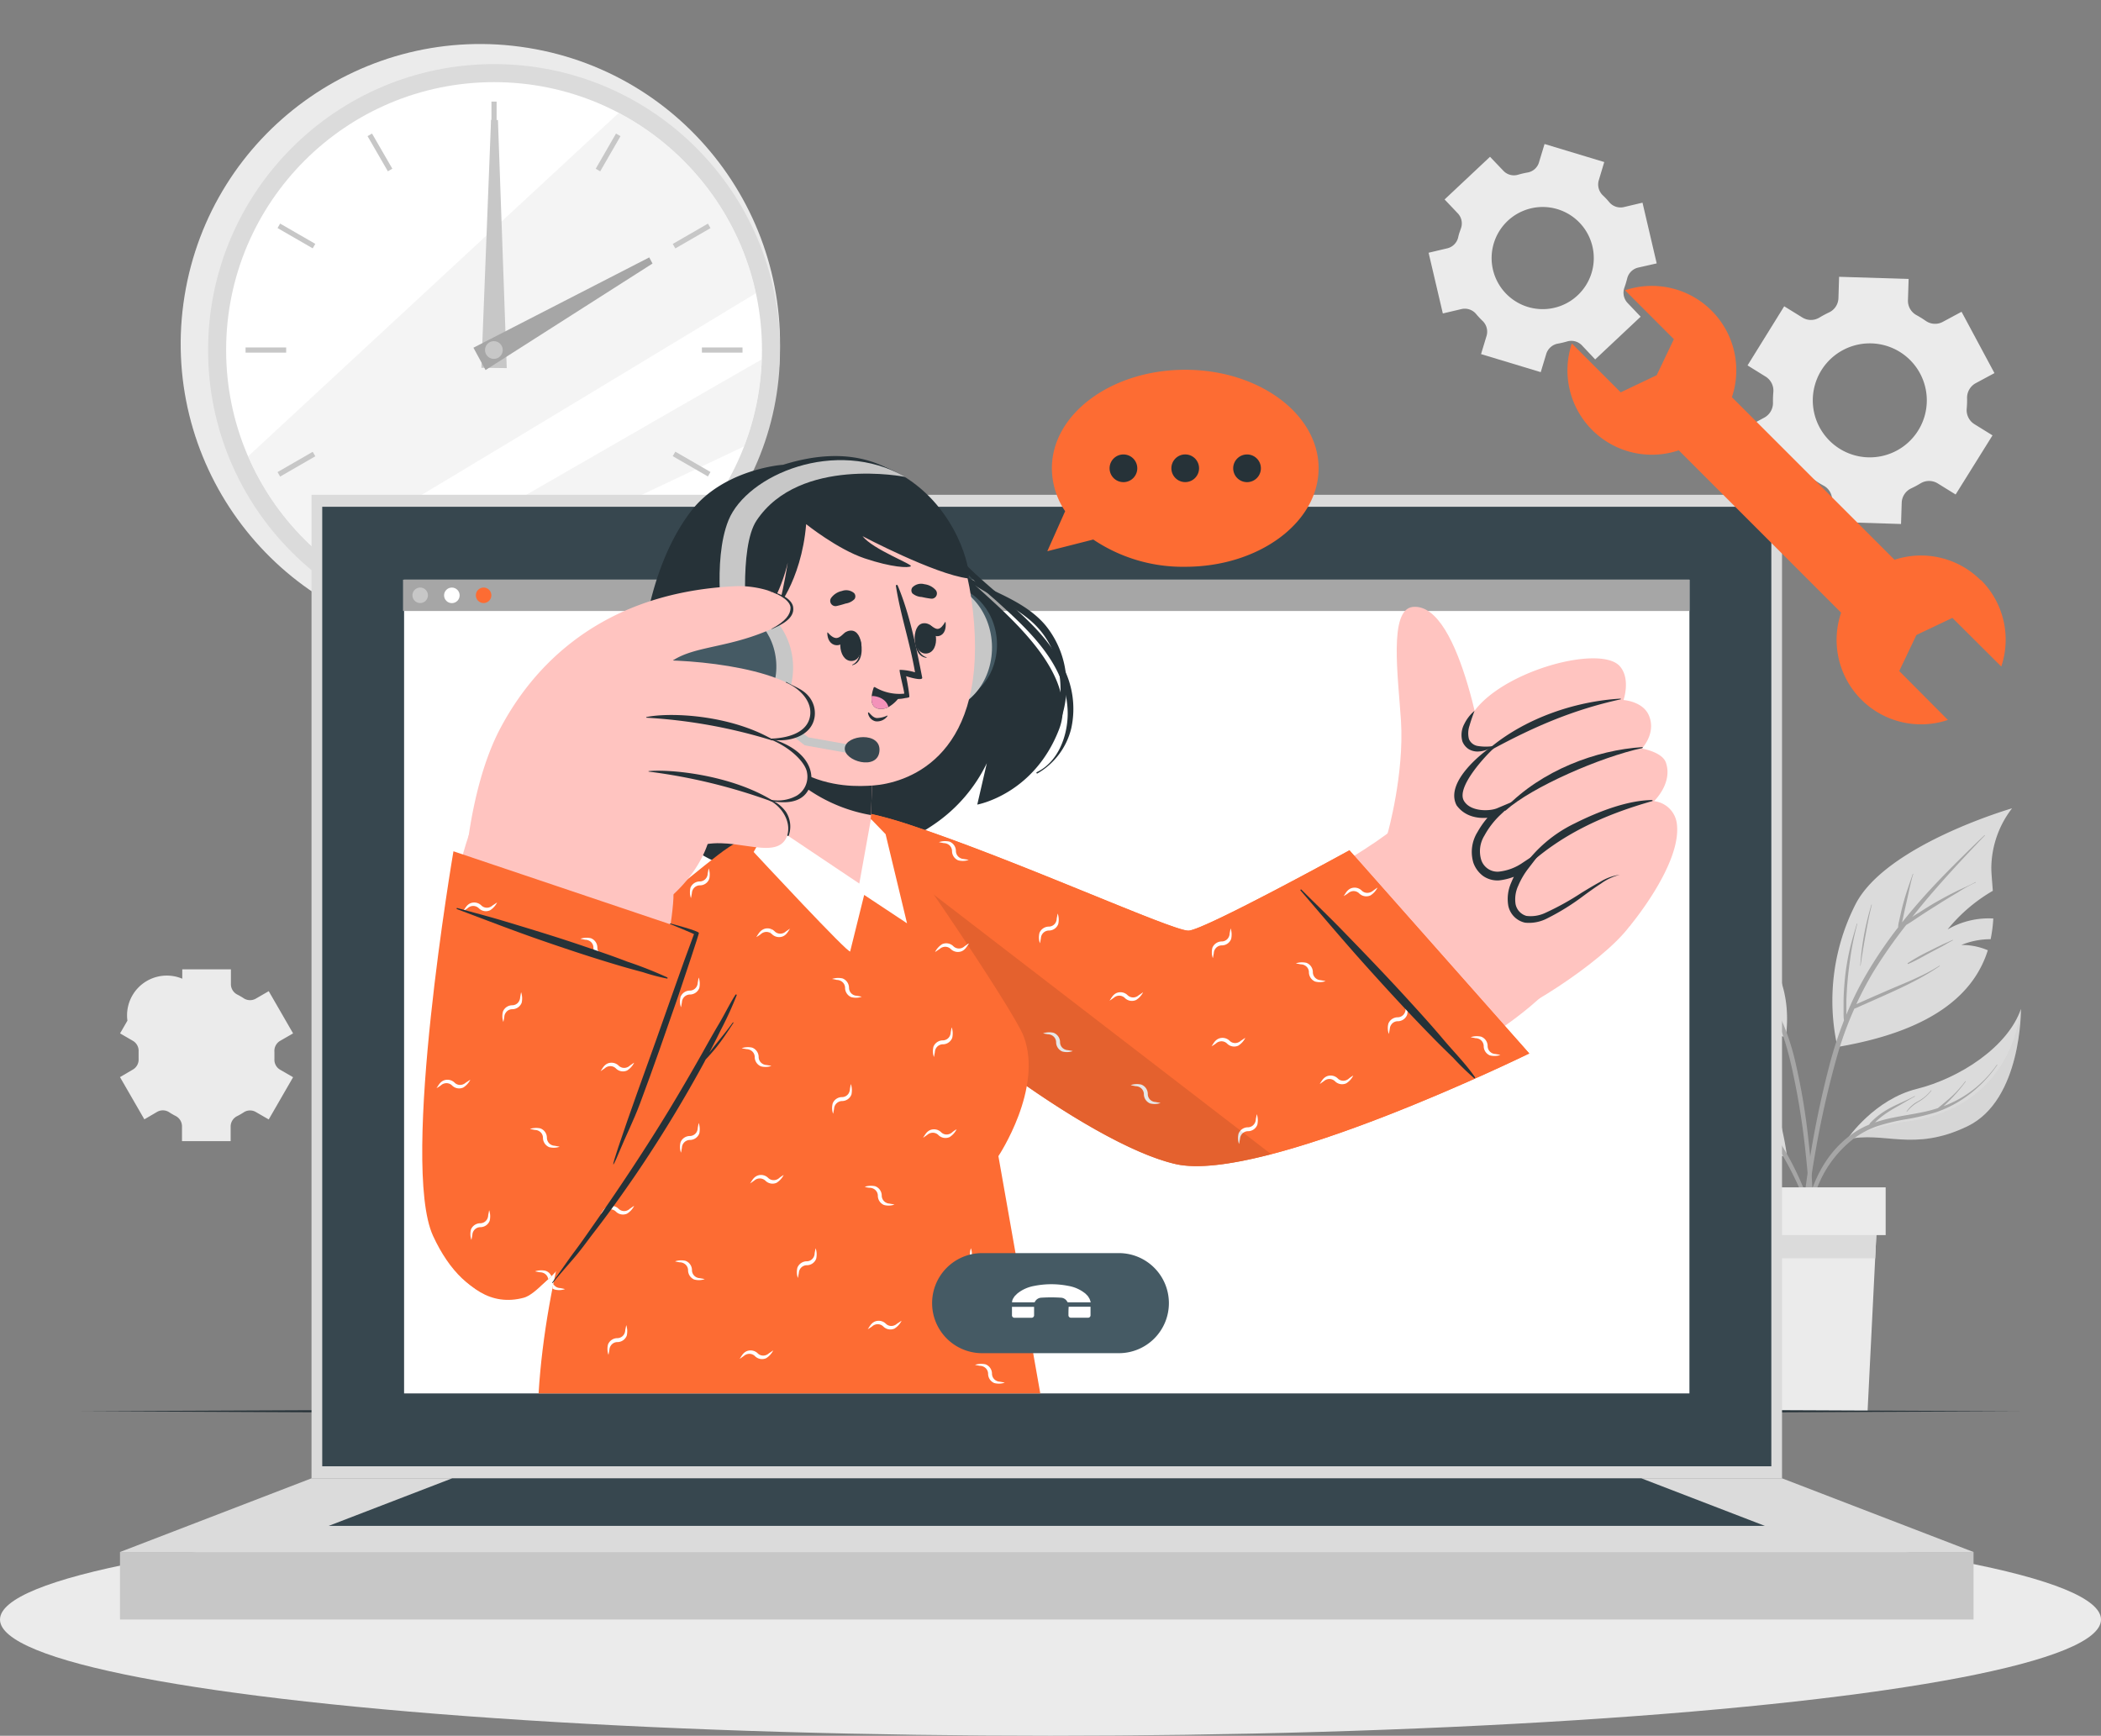 <svg xmlns="http://www.w3.org/2000/svg" width="626.165" height="517.391" viewBox="0 0 626.165 517.391">
  <rect x="0" y="0" width="626.165" height="517.391" fill="#808080" stroke="none"/>
  <g id="Active_Support-cuate_1_" data-name="Active Support-cuate (1)" transform="translate(-12.47 -51.615)">
    <g id="freepik--background-complete--inject-37" transform="translate(48.229 51.615)">
      <path id="Trazado_1938" data-name="Trazado 1938" d="M469.765,179.1l10.993-17.623-5.43-3.361a4.916,4.916,0,0,1-2.254-4.64,28.782,28.782,0,0,0,.105-3.018,4.956,4.956,0,0,1,2.57-4.534l5.589-3.005-9.806-18.282-5.589,3.005a4.837,4.837,0,0,1-5.061-.277,30.991,30.991,0,0,0-2.807-1.74,4.864,4.864,0,0,1-2.517-4.416l.2-6.353-20.72-.646-.2,6.379a4.851,4.851,0,0,1-2.808,4.244c-.488.224-.962.475-1.437.725s-.949.527-1.41.8a4.85,4.85,0,0,1-5.075,0L418.677,123,407.75,140.624,413.194,144a4.929,4.929,0,0,1,2.241,4.626,28.984,28.984,0,0,0-.105,3.032,4.969,4.969,0,0,1-2.57,4.521l-5.589,3.005,9.793,18.269,5.6-2.992a4.956,4.956,0,0,1,5.193.356,28.737,28.737,0,0,0,2.57,1.595,4.864,4.864,0,0,1,2.636,4.429l-.2,6.406,20.733.646.2-6.366a4.916,4.916,0,0,1,2.873-4.271c.461-.224.923-.448,1.384-.7s.9-.5,1.318-.751a4.9,4.9,0,0,1,5.167,0Zm-15.659-14.262a16.99,16.99,0,1,1,5.984-19.771,16.99,16.99,0,0,1-5.984,19.771Z" transform="translate(77.315 -31.705)" fill="#ebebeb"/>
      <path id="Trazado_1939" data-name="Trazado 1939" d="M43.462,292.143a3.453,3.453,0,0,1,1.687,3.2q0,.534,0,1.068v1.081a3.44,3.44,0,0,1-1.674,3.19L39.6,302.952l7.263,12.588,3.809-2.228a3.427,3.427,0,0,1,3.625.132,20.272,20.272,0,0,0,1.872,1.081,3.467,3.467,0,0,1,1.911,3.071v4.442h14.5V317.6a3.466,3.466,0,0,1,1.99-3.045,20.278,20.278,0,0,0,1.872-1.081,3.427,3.427,0,0,1,3.625-.132l3.862,2.228,7.263-12.588-3.875-2.241a3.427,3.427,0,0,1-1.687-3.19v-2.135a3.453,3.453,0,0,1,1.687-3.269l3.875-2.228-7.263-12.588-3.849,2.228a3.453,3.453,0,0,1-3.625-.119,20.6,20.6,0,0,0-1.885-1.094,3.467,3.467,0,0,1-1.911-3.071V270.83h-14.5v4.442a3.467,3.467,0,0,1-1.911,3.071,20.6,20.6,0,0,0-1.885,1.094,3.453,3.453,0,0,1-3.625.119l-3.849-2.228-7.263,12.588Zm21.933-7.632a11.843,11.843,0,1,0,0,.04Z" transform="translate(-39.6 18.112)" fill="#ebebeb"/>
      <path id="Trazado_1940" data-name="Trazado 1940" d="M403.476,119.768l-4.231-18.1-5.575,1.318a4.389,4.389,0,0,1-4.363-1.5,21.971,21.971,0,0,0-1.858-1.977A4.468,4.468,0,0,1,386.21,95l1.634-5.444L370.05,84.18,368.4,89.637a4.31,4.31,0,0,1-3.374,3.032,26.974,26.974,0,0,0-2.887.672,4.31,4.31,0,0,1-4.389-1.213L353.8,87.989l-13.537,12.719,3.954,4.165a4.35,4.35,0,0,1,.91,4.468c-.158.461-.316.909-.461,1.318a13.452,13.452,0,0,0-.369,1.4,4.376,4.376,0,0,1-3.229,3.216l-5.576,1.318,4.244,18.1,5.589-1.318a4.4,4.4,0,0,1,4.363,1.516,26,26,0,0,0,1.845,1.977,4.442,4.442,0,0,1,1.239,4.495l-1.648,5.444,17.794,5.378,1.648-5.457a4.455,4.455,0,0,1,3.519-3.058,25.515,25.515,0,0,0,2.636-.619,4.389,4.389,0,0,1,4.468,1.147l3.954,4.191,13.55-12.733-3.954-4.152a4.455,4.455,0,0,1-.883-4.534c.158-.435.3-.87.435-1.318s.25-.883.369-1.318a4.4,4.4,0,0,1,3.256-3.308Zm-18.954.883a15.224,15.224,0,1,1-8.752-16.344,15.224,15.224,0,0,1,8.752,16.344Z" transform="translate(54.515 -41.256)" fill="#ebebeb"/>
      <circle id="Elipse_158" data-name="Elipse 158" cx="89.326" cy="89.326" r="89.326" transform="matrix(0.159, -0.987, 0.987, 0.159, 5.036, 176.394)" fill="#ebebeb"/>
      <circle id="Elipse_159" data-name="Elipse 159" cx="85.227" cy="85.227" r="85.227" transform="translate(26.256 19.106)" fill="#dbdbdb"/>
      <circle id="Elipse_160" data-name="Elipse 160" cx="79.849" cy="79.849" r="79.849" transform="translate(31.634 24.484)" fill="#fff"/>
      <path id="Trazado_1941" data-name="Trazado 1941" d="M219.911,130.888c-36.366,22.025-96.127,58.167-129.527,77.977a79.836,79.836,0,0,1-21.814-29.34L179.038,77.15a79.981,79.981,0,0,1,40.873,53.738Z" transform="translate(-30.385 -43.493)" fill="#ebebeb" opacity="0.5"/>
      <path id="Trazado_1942" data-name="Trazado 1942" d="M213.051,132.89a79.217,79.217,0,0,1-5.272,25.94l-99.594,47.108a79.955,79.955,0,0,1-12.574-5.4C125.7,183.122,180.665,151.488,213.051,132.89Z" transform="translate(-21.785 -25.763)" fill="#ebebeb" opacity="0.5"/>
      <rect id="Rectángulo_764" data-name="Rectángulo 764" width="1.542" height="12.1" transform="translate(110.705 30.283)" fill="#c7c7c7"/>
      <rect id="Rectángulo_765" data-name="Rectángulo 765" width="1.542" height="12.1" transform="translate(73.783 40.579) rotate(-30)" fill="#c7c7c7"/>
      <rect id="Rectángulo_766" data-name="Rectángulo 766" width="1.542" height="12.1" transform="translate(46.957 67.976) rotate(-60)" fill="#c7c7c7"/>
      <rect id="Rectángulo_767" data-name="Rectángulo 767" width="12.1" height="1.542" transform="translate(37.433 103.568)" fill="#c7c7c7"/>
      <rect id="Rectángulo_768" data-name="Rectángulo 768" width="12.1" height="1.542" transform="translate(46.962 140.721) rotate(-30)" fill="#c7c7c7"/>
      <rect id="Rectángulo_769" data-name="Rectángulo 769" width="12.1" height="1.542" transform="translate(73.787 168.097) rotate(-60.03)" fill="#c7c7c7"/>
      <rect id="Rectángulo_770" data-name="Rectángulo 770" width="1.542" height="12.1" transform="translate(110.705 166.282)" fill="#c7c7c7"/>
      <rect id="Rectángulo_771" data-name="Rectángulo 771" width="1.542" height="12.1" transform="translate(141.78 158.38) rotate(-30)" fill="#c7c7c7"/>
      <rect id="Rectángulo_772" data-name="Rectángulo 772" width="1.542" height="12.1" transform="translate(164.739 135.971) rotate(-60)" fill="#c7c7c7"/>
      <rect id="Rectángulo_773" data-name="Rectángulo 773" width="12.1" height="1.542" transform="translate(173.432 103.568)" fill="#c7c7c7"/>
      <rect id="Rectángulo_774" data-name="Rectángulo 774" width="12.1" height="1.542" transform="translate(164.743 72.712) rotate(-30)" fill="#c7c7c7"/>
      <rect id="Rectángulo_775" data-name="Rectángulo 775" width="12.1" height="1.542" transform="translate(141.787 50.299) rotate(-60.03)" fill="#c7c7c7"/>
      <path id="Trazado_1943" data-name="Trazado 1943" d="M126.253,78.756l2.623,73.957-7.566-.092L124.2,78.73Z" transform="translate(-13.61 -42.99)" fill="#c7c7c7"/>
      <path id="Trazado_1944" data-name="Trazado 1944" d="M172.889,111.649,123.132,143.4l-3.612-6.656,52.394-26.915Z" transform="translate(-14.179 -33.098)" fill="#a6a6a6"/>
      <path id="Trazado_1945" data-name="Trazado 1945" d="M127.412,131.406a2.636,2.636,0,1,1-2.636-2.636A2.636,2.636,0,0,1,127.412,131.406Z" transform="translate(-13.346 -27.073)" fill="#c7c7c7"/>
      <path id="Trazado_1946" data-name="Trazado 1946" d="M428.507,323.975s-20.641-4.679-31.95-15.105S379,279.78,379,279.78a177.4,177.4,0,0,1,23.145,6.09,38.9,38.9,0,0,1,7,9.9,48.112,48.112,0,0,0,0-7.078,31.434,31.434,0,0,1,7.342,4.455C425.858,301.357,428.507,323.975,428.507,323.975Z" transform="translate(68.355 20.959)" fill="#dbdbdb"/>
      <path id="Trazado_1947" data-name="Trazado 1947" d="M390.784,288.139c-2.807-1.951-5.668-3.822-8.475-5.786a.163.163,0,1,1,.171-.277c5.272,3.177,10.545,6.59,15.632,10.123,1.766,1.239,3.506,2.531,5.272,3.849l-.356-.62c-.619-1.028-1.318-2.056-1.924-3.071a43.881,43.881,0,0,0-4.389-5.839c0-.066,0-.171.105-.105,1.608,1.858,3.216,3.691,4.679,5.655.7.936,1.318,1.911,1.964,2.9.316.514.633,1.028.923,1.555l.316.527c2.636,2.1,5.272,4.284,7.737,6.59,1.529,1.424,3.005,2.913,4.442,4.429-.8-2.491-1.5-5.022-2.425-7.474a.066.066,0,1,1,.132,0c.9,2.636,1.885,5.167,2.636,7.816,1.582,1.714,3.084,3.48,4.508,5.272a3.134,3.134,0,0,0-.066-.343c-.237-.962-.474-1.938-.738-2.9-.5-1.872-1.054-3.73-1.687-5.549a32.411,32.411,0,0,0-5.536-10.479c0-.066,0-.158.092-.092a40.15,40.15,0,0,1,7.908,16.5q.33,1.318.633,2.636c.105.461.224.936.3,1.423.633.844,1.239,1.687,1.819,2.57a89.169,89.169,0,0,1,8.739,17.135,199.643,199.643,0,0,1,6.59,20.615.105.105,0,1,1-.211,0c-4.047-12.074-8.159-24.332-15.066-35.114a80.785,80.785,0,0,0-4.719-6.59,38.92,38.92,0,0,1-10.031-1.99,44.55,44.55,0,0,1-10.057-4.864,59.323,59.323,0,0,1-5.154-3.888c-.079-.066,0-.171.079-.105a41.45,41.45,0,0,0,9.464,5.72,51.733,51.733,0,0,0,10.413,3.493c1.516.329,3.071.58,4.613.791a86.82,86.82,0,0,0-6.089-6.749c-.7-.7-1.41-1.318-2.135-2.03a49.585,49.585,0,0,0-7.618-4.376c-3.388-1.634-6.709-3.361-10.057-5.061-1.9-.962-3.77-1.951-5.668-2.873-.079,0,0-.158.066-.119,3.4,1.634,6.841,3.163,10.268,4.732,3.216,1.476,6.472,2.966,9.569,4.692l.4.237c-2.794-2.438-5.694-4.745-8.66-6.986Q395.028,291.078,390.784,288.139Z" transform="translate(69.383 21.682)" fill="#a6a6a6"/>
      <path id="Trazado_1948" data-name="Trazado 1948" d="M389.63,294.742c1.687.738,3.387,1.384,5.048,2.162s3.335,1.74,4.956,2.636a.068.068,0,1,1-.066.119c-1.648-.791-3.308-1.529-4.943-2.346s-3.322-1.74-5.035-2.491C389.511,294.834,389.551,294.7,389.63,294.742Z" transform="translate(71.71 25.716)" fill="#a6a6a6"/>
      <path id="Trazado_1949" data-name="Trazado 1949" d="M480.343,234.41a29.485,29.485,0,0,0-6.169,17.135c-.066,1.845.224,4.429.435,7.46a48.77,48.77,0,0,0-13.471,11.507,24.4,24.4,0,0,1,13.616-3.256,43.206,43.206,0,0,1-.791,6.169,22.869,22.869,0,0,0-8.752,1.727,19.494,19.494,0,0,1,7.908,1.569c-3.677,11.7-14.617,23.725-44.815,28.826a63.412,63.412,0,0,1,5.351-42.468C442.7,245.284,480.343,234.41,480.343,234.41Z" transform="translate(83.556 6.528)" fill="#dbdbdb"/>
      <path id="Trazado_1950" data-name="Trazado 1950" d="M420.277,353.709c.514-5,1.173-9.991,1.951-14.947a297.674,297.674,0,0,1,6.09-29.564,117.826,117.826,0,0,1,4.363-13.458,18.679,18.679,0,0,1-.118-2.425c0-.962,0-1.924,0-2.9,0-1.924.119-3.862.277-5.786a69.952,69.952,0,0,1,1.859-11.322c.554-2.149,1.186-4.271,1.819-6.393a.066.066,0,1,1,.132,0,84.366,84.366,0,0,0-2.228,11.3,108.752,108.752,0,0,0-1.015,11.335v4.429a95.471,95.471,0,0,1,5.088-10.545,127.32,127.32,0,0,1,10.334-15.461,6.687,6.687,0,0,1,.237-1.687c.145-.672.29-1.318.448-2.017q.448-2.069,1.028-4.112c.751-2.742,1.74-5.378,2.636-8.08a.066.066,0,0,1,.132,0c-.791,2.636-1.318,5.444-1.938,8.159-.3,1.318-.593,2.636-.9,4.047l-.435,2.017a.665.665,0,0,1,0,.158c1.226-1.542,2.465-3.058,3.743-4.547,5.76-6.762,12.087-13.009,18.453-19.191.778-.764,1.582-1.5,2.373-2.254l.092.092c-6.076,6.353-12.06,12.759-17.728,19.481-1.318,1.595-2.636,3.2-3.954,4.851a20.954,20.954,0,0,1,2.056-1.318c1.753-1.147,3.533-2.267,5.365-3.3s3.677-2.03,5.562-2.966,3.954-1.74,5.879-2.821c.079,0,.145.092.066.119a42.424,42.424,0,0,0-5.509,3.058c-1.832,1.081-3.677,2.188-5.47,3.335s-3.559,2.228-5.272,3.374c-1.476.949-2.913,1.99-4.442,2.873a146.31,146.31,0,0,0-9.885,14.13,105.03,105.03,0,0,0-5,9.49l1.081-.474,2.768-1.226c1.779-.791,3.559-1.555,5.338-2.333,3.388-1.476,6.828-2.821,10.149-4.442a47.174,47.174,0,0,0,5.431-2.992c.079,0,.145.066.066.119-6.182,4.271-13.181,7.276-19.982,10.307l-2.966,1.318c-.817.356-1.634.765-2.478,1.081a105.443,105.443,0,0,0-5.1,13.985,284.177,284.177,0,0,0-6.59,29.208c-1.727,9.859-2.9,19.771-3.8,29.762-.119,1.239-.237,2.478-.369,3.73a.4.4,0,0,1-.791,0C419.235,363.753,419.763,358.744,420.277,353.709Z" transform="translate(81.119 8.452)" fill="#a6a6a6"/>
      <path id="Trazado_1951" data-name="Trazado 1951" d="M434.207,265.324a86.519,86.519,0,0,1,2.2-9.068.066.066,0,0,1,.132,0c-.764,2.952-1.318,5.958-1.858,8.95s-1.068,6.116-1.5,9.227H433.1a81.378,81.378,0,0,1,1.107-9.108Z" transform="translate(85.563 13.456)" fill="#a6a6a6"/>
      <path id="Trazado_1952" data-name="Trazado 1952" d="M443.813,271.116a54.524,54.524,0,0,1,6.59-3.691c1.094-.58,2.214-1.12,3.321-1.661s2.346-1.015,3.48-1.595c.092,0,.158.092.079.132-1.107.554-2.162,1.226-3.242,1.819l-3.387,1.779c-2.214,1.186-4.376,2.491-6.7,3.453a.171.171,0,0,1-.145-.237Z" transform="translate(88.966 15.994)" fill="#a6a6a6"/>
      <path id="Trazado_1953" data-name="Trazado 1953" d="M425.717,298.808s-19.086-4.561-27.851-17.372c-8.383-12.232-11.085-33.084-11.3-34.916.343,1.687,4.284,19.9,17.28,28.391C413.8,281.423,423.423,286.761,425.717,298.808Z" transform="translate(70.763 10.38)" fill="#a6a6a6" opacity="0.1"/>
      <path id="Trazado_1954" data-name="Trazado 1954" d="M402.923,261.165a24.4,24.4,0,0,1,7.039,11.6h0a28.642,28.642,0,0,0-7.078-11.507C402.765,261.2,402.857,261.1,402.923,261.165Z" transform="translate(75.933 15.031)" fill="#a6a6a6"/>
      <path id="Trazado_1955" data-name="Trazado 1955" d="M425.718,298.84s-19.086-4.561-27.851-17.372c-8.383-12.232-11.085-33.084-11.3-34.916a.559.559,0,0,1,0-.132s9.161,13.023,18.783,16.344S428.486,277.566,425.718,298.84Z" transform="translate(70.762 10.348)" fill="#dbdbdb"/>
      <path id="Trazado_1956" data-name="Trazado 1956" d="M389.146,251.878a77.378,77.378,0,0,0,5.9,10.1,40.382,40.382,0,0,0,7.908,8.08c2.636,2.056,5.272,3.954,7.909,5.945l-.066-.092c-.488-.738-1.015-1.45-1.555-2.135-1.094-1.4-2.293-2.715-3.493-4.02-2.372-2.636-4.8-5.1-6.92-7.908a28.808,28.808,0,0,1-3.071-4.93c0-.079.092-.119.132,0,3.1,6.445,9.292,10.545,13.695,16.028a28.218,28.218,0,0,1,1.766,2.412,10.383,10.383,0,0,1,1.107,1.938,40.517,40.517,0,0,1,6.511,6.59,26.743,26.743,0,0,0-.764-3.7,18.374,18.374,0,0,0-2.03-4.837c0-.079.079-.158.119-.079a22.162,22.162,0,0,1,2.228,4.811,16.9,16.9,0,0,1,.7,4.112h0a37.757,37.757,0,0,1,2.57,4.02l-.237-1.226c-.369-1.9-.791-3.8-1.318-5.681a34.1,34.1,0,0,0-4.587-10.756c0-.079.066-.145.119-.079a41.574,41.574,0,0,1,5.088,10.545c.606,1.872,1.094,3.77,1.516,5.694.211.936.409,1.885.58,2.834.092.488.2.989.277,1.489a69.426,69.426,0,0,1,4.416,12.944,191.555,191.555,0,0,1,4.06,24.147,198.263,198.263,0,0,1,1.318,25.637c0,1.068-.079,2.135-.132,3.216a.224.224,0,0,1-.448,0c-.185-4.244-.29-8.475-.54-12.719s-.62-8.462-1.081-12.68a223.347,223.347,0,0,0-3.954-24.688c-1.542-6.986-3.546-14.011-7.368-20.127a37.579,37.579,0,0,0-6.894-8.185c-2.636-2.412-5.6-4.508-8.423-6.735a45.833,45.833,0,0,1-7.724-7.434,60.065,60.065,0,0,1-6.076-9.859c-.448-.87-.909-1.727-1.318-2.636C388.987,251.878,389.106,251.8,389.146,251.878Z" transform="translate(71.548 12.073)" fill="#a6a6a6"/>
      <path id="Trazado_1957" data-name="Trazado 1957" d="M391.654,254.01a65,65,0,0,0,4.257,7.447h-.092a52.24,52.24,0,0,1-4.3-7.447C391.482,254.01,391.614,253.918,391.654,254.01Z" transform="translate(72.335 12.749)" fill="#a6a6a6"/>
      <path id="Trazado_1958" data-name="Trazado 1958" d="M481.946,279.78s.3,27.139-15.922,34.969-24.912,1.318-35.944,3.954h0c.422-.646,8.291-11.968,20.812-15.079C463.783,300.395,478.045,291.089,481.946,279.78Z" transform="translate(84.602 20.959)" fill="#dbdbdb"/>
      <path id="Trazado_1959" data-name="Trazado 1959" d="M481.946,279.78s.3,27.139-15.922,34.969-24.912,1.318-35.944,3.954h0a60.936,60.936,0,0,1,18.453-5.444C458.774,311.994,478.322,305.338,481.946,279.78Z" transform="translate(84.602 20.959)" fill="#a6a6a6" opacity="0.1"/>
      <path id="Trazado_1960" data-name="Trazado 1960" d="M432.286,315.158a27.166,27.166,0,0,1,6.458-4.363c.343-.171.7-.3,1.055-.461s.356-.422.54-.62c.488-.5,1-.989,1.529-1.45a22.759,22.759,0,0,1,3.269-2.346c2.636-1.582,5.628-2.636,8.383-4.165.079,0,.145.092.066.132-1.318.7-2.636,1.476-3.954,2.254s-2.636,1.463-3.849,2.267a26.234,26.234,0,0,0-3.216,2.412c-.29.25-.554.514-.83.791a43.567,43.567,0,0,1,5.483-1.45c2.966-.606,5.971-1.028,8.937-1.661a40.782,40.782,0,0,0,4.31-1.16c1.318-1.081,2.636-2.162,3.954-3.335a33.521,33.521,0,0,0,4.2-4.653.071.071,0,1,1,.119.079,49.38,49.38,0,0,1-6.59,7.328c.7-.264,1.4-.54,2.069-.857a33.44,33.44,0,0,0,13.827-11.494c0-.079.171,0,.119.066a37.919,37.919,0,0,1-11.177,10.742,34.265,34.265,0,0,1-7.065,3.348,66.55,66.55,0,0,1-8.792,2.069,62.162,62.162,0,0,0-8.594,2.043,26.23,26.23,0,0,0-7.21,3.8,33.7,33.7,0,0,0-9.727,12.06,60.457,60.457,0,0,0-5.351,19.771c0,.29-.488.29-.461,0C420.449,334.955,423.494,323.08,432.286,315.158Z" transform="translate(81.329 24.965)" fill="#a6a6a6"/>
      <path id="Trazado_1961" data-name="Trazado 1961" d="M443.562,304.528a9.226,9.226,0,0,1,3.335-3.018,12.574,12.574,0,0,0,3.954-3.282c0-.079.171,0,.119.066a13.48,13.48,0,0,1-3.506,3.137,12.5,12.5,0,0,0-3.822,3.163C443.615,304.594,443.523,304.528,443.562,304.528Z" transform="translate(88.887 26.816)" fill="#a6a6a6"/>
      <path id="Trazado_1962" data-name="Trazado 1962" d="M446.693,324.86l-.738,14.921-2.267,45.579H409.655l-2.267-45.579-.738-14.921Z" transform="translate(77.15 35.298)" fill="#ebebeb"/>
      <path id="Trazado_1963" data-name="Trazado 1963" d="M446.693,324.86l-.738,14.921H407.388l-.738-14.921Z" transform="translate(77.15 35.298)" fill="#dbdbdb"/>
      <rect id="Rectángulo_776" data-name="Rectángulo 776" width="44.815" height="14.235" transform="translate(481.414 353.923)" fill="#ebebeb"/>
    </g>
    <g id="freepik--Shadow--inject-37" transform="translate(12.47 499.728)">
      <ellipse id="Elipse_161" data-name="Elipse 161" cx="313.082" cy="34.639" rx="313.082" ry="34.639" fill="#ebebeb"/>
    </g>
    <g id="freepik--Desk--inject-37" transform="translate(36.578 471.626)">
      <path id="Trazado_1964" data-name="Trazado 1964" d="M30.76,370.916,103,370.6l72.244-.119,144.487-.211,144.487.211,72.244.119,72.244.316-72.244.33-72.244.119-144.487.211-144.487-.211L103,371.245Z" transform="translate(-30.76 -370.27)" fill="#263238"/>
    </g>
    <g id="freepik--Device--inject-37" transform="translate(48.229 199.101)">
      <rect id="Rectángulo_777" data-name="Rectángulo 777" width="438.26" height="293.166" transform="translate(57.086)" fill="#dbdbdb"/>
      <rect id="Rectángulo_778" data-name="Rectángulo 778" width="431.881" height="286.009" transform="translate(60.276 3.572)" fill="#37474f"/>
      <rect id="Rectángulo_779" data-name="Rectángulo 779" width="552.419" height="20.114" transform="translate(0 315.139)" fill="#c7c7c7"/>
      <path id="Trazado_1965" data-name="Trazado 1965" d="M39.6,407.9,96.686,385.93h438.26L592.019,407.9Z" transform="translate(-39.6 -92.764)" fill="#dbdbdb"/>
      <path id="Trazado_1966" data-name="Trazado 1966" d="M86.78,400.113l36.827-14.183h354.4l36.827,14.183Z" transform="translate(-24.593 -92.764)" fill="#37474f"/>
      <rect id="Rectángulo_780" data-name="Rectángulo 780" width="383.072" height="242.552" transform="translate(84.673 25.307)" fill="#fff"/>
      <rect id="Rectángulo_781" data-name="Rectángulo 781" width="383.402" height="9.332" transform="translate(84.357 25.307)" fill="#a6a6a6"/>
      <path id="Trazado_1967" data-name="Trazado 1967" d="M110.35,186.81a2.307,2.307,0,1,1-.676-1.644A2.32,2.32,0,0,1,110.35,186.81Z" transform="translate(-18.572 -156.837)" fill="#c7c7c7"/>
      <circle id="Elipse_162" data-name="Elipse 162" cx="2.32" cy="2.32" r="2.32" transform="translate(96.589 27.653)" fill="#fff"/>
      <path id="Trazado_1968" data-name="Trazado 1968" d="M124.69,186.81a2.307,2.307,0,1,1-.676-1.644,2.32,2.32,0,0,1,.676,1.644Z" transform="translate(-14.011 -156.837)" fill="#fd6c33"/>
    </g>
    <g id="freepik--Character--inject-37" transform="translate(138.312 187.556)">
      <path id="Trazado_1969" data-name="Trazado 1969" d="M173.948,171.371c-13.958,18.453-14.842,45.777-14.842,45.777s-11.784,29-5.365,42.93a26.8,26.8,0,0,0,19.4,15.553l-2.636-7.829s6.7,9.6,24.753,11.3,40.386-6.973,51.537-14.762A46.5,46.5,0,0,0,262.246,246.3L259.4,258.641s16.871-3.005,24.371-22.407-25.043-41.269-28.339-46.5S243.292,144.258,201.5,157.36C201.469,157.307,183.557,158.651,173.948,171.371Z" transform="translate(-93.985 -154.751)" fill="#263238"/>
      <path id="Trazado_1970" data-name="Trazado 1970" d="M168.22,261.87c-5.167-1.595-9.872-5.944-13-10.241a25.149,25.149,0,0,1-4.969-15.646c.25-6.749,2.9-13.049,5.47-19.191,2.636-6.353,5.786-12.535,8.33-18.914.132-.356-.4-.554-.593-.264a154.7,154.7,0,0,0-8.633,15.514,72.338,72.338,0,0,0-6.353,15.567,27.152,27.152,0,0,0,.158,15.25,26.072,26.072,0,0,0,6.946,10.545c3.7,3.48,8.08,5.43,12.469,7.829a.24.24,0,1,0,.171-.448Z" transform="translate(-95.375 -141.162)" fill="#263238"/>
      <path id="Trazado_1971" data-name="Trazado 1971" d="M264.49,214.829c-7.263-14.248-22.078-21.841-32.122-33.73-5.444-6.445-9.991-13.787-16.634-19.112-.185-.132-.422.171-.25.316,5.523,4.864,9.227,11.111,13.537,16.964a109.579,109.579,0,0,0,15.237,15.817c9.925,8.963,21.788,19.547,21.867,34.059,0,6.709-2.821,14.5-9.227,17.544-.237.105,0,.514.211.369a21.287,21.287,0,0,0,10.083-13.471,27.087,27.087,0,0,0-2.7-18.756Z" transform="translate(-73.757 -152.459)" fill="#263238"/>
      <path id="Trazado_1972" data-name="Trazado 1972" d="M262.358,213.75a27.877,27.877,0,0,0-6.063-15.712c-3.638-4.416-8.778-7.236-13.853-9.675-5.865-2.808-11.981-5.378-16.186-10.545-.171-.224-.474.079-.3.29,6.709,8.541,17.583,11.428,25.637,18.269,9.227,7.829,11.072,20.865,7.065,31.884a45.8,45.8,0,0,1-12.087,17.583c-.092.079,0,.224.132.132C255.873,237.91,263.333,226.456,262.358,213.75Z" transform="translate(-70.424 -147.438)" fill="#263238"/>
      <path id="Trazado_1973" data-name="Trazado 1973" d="M199.509,260c13.879,14.578,85.2,83.54,116.333,77.107,37.737-7.79,81.563-30.751,98.671-47.068,9.6-9.134-36.656-55.359-46.3-48.228-15.2,11.256-51.814,29.973-58.259,32.609s-60.974-25.478-92.766-36.471C188.556,227.981,189.742,249.729,199.509,260Z" transform="translate(-80.808 -129.1)" fill="#ffc4c0"/>
      <path id="Trazado_1974" data-name="Trazado 1974" d="M399.35,277.445c-8.37,11.164-34.428,27.284-42.178,28.76S320.5,264.291,323.1,256.58s33.7-43.088,47.451-46.634S408.036,265.886,399.35,277.445Z" transform="translate(-39.56 -137.243)" fill="#ffc4c0"/>
      <path id="Trazado_1975" data-name="Trazado 1975" d="M326.25,256.271s4.943-17.465,3.954-33.413c-.87-13.418-3.677-33.242,3.519-33.98,14.776-1.516,21.761,47.925,21.761,47.925s-.435,22.315-14.934,25.043C331.417,263.679,326.25,256.271,326.25,256.271Z" transform="translate(-38.506 -143.906)" fill="#ffc4c0"/>
      <path id="Trazado_1976" data-name="Trazado 1976" d="M344.208,222.619c-.738,7.355,8.357,4.02,8.357,4.02s-11.863,7.908-9.754,15.817c2.109,7.579,12.944,3.15,13.734,2.847-.633.435-11.4,8.04-8.4,15.725,3.124,7.988,13.181,1.687,13.893,1.318-.474.58-6.5,8.475-2.887,13.8,6.195,9.147,22.17-10.545,31.093-11.177,0,0,2.7,15.026,2.86,15.448,0,0,15.58-18.453,14.143-30.487a7.724,7.724,0,0,0-6.814-6.867s5.681-5.4,3.519-11.533c-1.12-3.15-7.157-4.152-7.157-4.152s4.376-4.508,2.109-9.846c-1.806-4.257-7.566-4.6-7.566-4.6s2.175-6.287-1.068-10.044C383.724,195.282,345.776,206.868,344.208,222.619Z" transform="translate(-33.318 -140.201)" fill="#ffc4c0"/>
      <path id="Trazado_1977" data-name="Trazado 1977" d="M388.173,209.821a.105.105,0,0,0,0-.211c-13.4.765-27.9,5.72-38.369,14.248-.343.29,0,.962.4.725C362.655,217.848,374.267,212.879,388.173,209.821Z" transform="translate(-31.059 -137.301)" fill="#263238"/>
      <path id="Trazado_1978" data-name="Trazado 1978" d="M393.759,220.847c.145,0,.092-.277,0-.277-13.813.87-29.973,6.894-40.86,18.15-.369.382-.316,1.107.145.7C360.768,232.485,381.224,223.536,393.759,220.847Z" transform="translate(-30.107 -133.815)" fill="#263238"/>
      <path id="Trazado_1979" data-name="Trazado 1979" d="M357.1,253.181c10.874-10.386,23.989-16.252,38.316-20.325.185,0,.092-.316-.079-.316-7.553.092-16.423,3.638-23.079,6.986A39.858,39.858,0,0,0,356.736,252.8.267.267,0,0,0,357.1,253.181Z" transform="translate(-28.83 -130.008)" fill="#263238"/>
      <path id="Trazado_1980" data-name="Trazado 1980" d="M352.771,220.28c-.409.33.54.567.132.909-1.687,1.476-11.072,11.19-8.765,15.408,1.872,3.387,7.711,3.229,9.925,2.293l5.589-2.359-4.429,4.152a24.967,24.967,0,0,0-4.93,6.34,8.844,8.844,0,0,0-.975,7.2,5.088,5.088,0,0,0,5.272,3.559,15.29,15.29,0,0,0,7.184-2.715l6-3.954-4.389,5.707a23.25,23.25,0,0,0-3.005,5.127,9.57,9.57,0,0,0-.817,5.483,4.547,4.547,0,0,0,3.242,3.546,10.189,10.189,0,0,0,5.589-.883,80.472,80.472,0,0,0,10.887-6.037c1.793-1.094,3.6-2.188,5.457-3.2a15.054,15.054,0,0,1,5.918-2.148,16.225,16.225,0,0,0-5.628,2.636c-1.753,1.134-3.453,2.359-5.154,3.6a68.878,68.878,0,0,1-10.808,6.735,11.784,11.784,0,0,1-6.656,1.318,6.5,6.5,0,0,1-5.009-5.048,11.863,11.863,0,0,1,.844-6.828,25.435,25.435,0,0,1,3.269-5.76l1.634,1.727a17.716,17.716,0,0,1-8.462,3.3,7.421,7.421,0,0,1-4.8-1.318,8.344,8.344,0,0,1-2.9-3.954A11.2,11.2,0,0,1,348.211,246a26.6,26.6,0,0,1,5.536-6.88l1.16,1.793c-2.86,1.107-9.372,1.99-12.917-2.9C338.273,230.9,350.4,221.783,352.771,220.28Z" transform="translate(-33.723 -133.908)" fill="#263238"/>
      <path id="Trazado_1981" data-name="Trazado 1981" d="M352.444,222.862a15.026,15.026,0,0,1-4.547,0,3.427,3.427,0,0,1-2.755-2.109,7.012,7.012,0,0,1,.171-3.954c.409-1.437.923-2.913,1.5-4.429a11.862,11.862,0,0,0-3.018,3.849,6.972,6.972,0,0,0-.593,5.272,4.877,4.877,0,0,0,1.858,2.28,5.1,5.1,0,0,0,2.636.725,8,8,0,0,0,4.745-1.634Z" transform="translate(-33.198 -136.423)" fill="#263238"/>
      <path id="Trazado_1982" data-name="Trazado 1982" d="M357.723,246.869l53.58,60.552s-79.533,38.936-105.446,32.952-79.414-46.317-102.81-75.13-9.227-36.827,23.369-26.045,78.676,31.831,83.355,31.634S357.723,246.869,357.723,246.869Z" transform="translate(-81.38 -129.351)" fill="#fd6c33"/>
      <path id="Trazado_1983" data-name="Trazado 1983" d="M411.311,307.435s-79.533,38.923-105.446,32.952c-16.133-3.7-42.943-20.747-66.536-40.056a1.53,1.53,0,0,1-.277-.211c-14.209-11.652-27.231-24.094-36.01-34.916-7.605-9.345-11.23-16.5-11.573-21.537a8.806,8.806,0,0,1,.2-2.808c1.819-7.908,14.855-8.251,34.745-1.674,32.636,10.769,78.676,31.818,83.368,31.634s47.938-23.936,47.938-23.936Z" transform="translate(-81.388 -129.364)" fill="#fd6c33"/>
      <path id="Trazado_1984" data-name="Trazado 1984" d="M248.32,285.375a5.707,5.707,0,0,1,3.111-.171,3.005,3.005,0,0,1,1.951,2.755,2.333,2.333,0,0,0,1.068,2.017,2.478,2.478,0,0,0,1.239.409c.5.092.989.145,1.489.277a5.272,5.272,0,0,1-3.137.119,3.018,3.018,0,0,1-1.832-2.794,2.372,2.372,0,0,0-1.147-1.964,2.636,2.636,0,0,0-1.318-.369C249.309,285.56,248.808,285.507,248.32,285.375Z" transform="translate(-63.294 -113.301)" fill="#fff"/>
      <path id="Trazado_1985" data-name="Trazado 1985" d="M196.356,244.151a5.417,5.417,0,0,1-3.124.132,2.913,2.913,0,0,1-1.753-2.1,8.8,8.8,0,0,1,.2-2.807,3.031,3.031,0,0,1,.883,2.069,2.359,2.359,0,0,0,1.081,2.017,2.557,2.557,0,0,0,1.226.409C195.367,243.967,195.855,244.02,196.356,244.151Z" transform="translate(-81.385 -127.832)" fill="#fff"/>
      <path id="Trazado_1986" data-name="Trazado 1986" d="M305.48,269.542a5.892,5.892,0,0,1,3.124-.158,2.966,2.966,0,0,1,1.938,2.755,2.385,2.385,0,0,0,1.081,2.017,2.464,2.464,0,0,0,1.239.4c.488.105.989.158,1.476.29a5.273,5.273,0,0,1-3.124.119,3.032,3.032,0,0,1-1.845-2.808,2.306,2.306,0,0,0-1.133-1.951,2.5,2.5,0,0,0-1.318-.369C306.469,269.726,305.981,269.674,305.48,269.542Z" transform="translate(-45.112 -118.333)" fill="#fff"/>
      <path id="Trazado_1987" data-name="Trazado 1987" d="M345,286.242a5.838,5.838,0,0,1,3.111-.158,2.979,2.979,0,0,1,1.951,2.742,2.36,2.36,0,0,0,1.068,2.03,2.465,2.465,0,0,0,1.239.4c.5.092.989.158,1.49.29a5.47,5.47,0,0,1-3.137.119,3.019,3.019,0,0,1-1.832-2.807,2.373,2.373,0,0,0-1.147-1.964,2.637,2.637,0,0,0-1.318-.356C346.041,286.426,345.54,286.374,345,286.242Z" transform="translate(-32.542 -113.021)" fill="#fff"/>
      <path id="Trazado_1988" data-name="Trazado 1988" d="M268.13,297.072a5.892,5.892,0,0,1,3.124-.158,3.005,3.005,0,0,1,1.977,2.794,2.346,2.346,0,0,0,1.068,2.017,2.465,2.465,0,0,0,1.239.4c.5.105.989.158,1.489.29a5.351,5.351,0,0,1-3.137.119,3.018,3.018,0,0,1-1.832-2.808,2.346,2.346,0,0,0-1.147-1.951,2.5,2.5,0,0,0-1.318-.369C269.119,297.3,268.618,297.23,268.13,297.072Z" transform="translate(-56.992 -109.577)" fill="#fff"/>
      <path id="Trazado_1989" data-name="Trazado 1989" d="M224.77,242.132a5.892,5.892,0,0,1,3.124-.158,2.992,2.992,0,0,1,1.938,2.755,2.386,2.386,0,0,0,1.081,2.017,2.478,2.478,0,0,0,1.239.409c.488.092.989.145,1.489.277a5.272,5.272,0,0,1-3.137.119,3.018,3.018,0,0,1-1.832-2.794,2.346,2.346,0,0,0-1.147-1.964,2.635,2.635,0,0,0-1.318-.369C225.772,242.33,225.271,242.264,224.77,242.132Z" transform="translate(-70.784 -127.052)" fill="#fff"/>
      <path id="Trazado_1990" data-name="Trazado 1990" d="M320.874,294.84a5.708,5.708,0,0,1-2.083,2.32,2.992,2.992,0,0,1-3.322-.567,2.385,2.385,0,0,0-2.188-.672,2.5,2.5,0,0,0-1.16.593c-.422.277-.8.593-1.252.844.567-.8.989-1.793,2.135-2.293a3.018,3.018,0,0,1,3.282.685,2.333,2.333,0,0,0,2.188.58,2.636,2.636,0,0,0,1.147-.633A10.563,10.563,0,0,1,320.874,294.84Z" transform="translate(-43.398 -110.192)" fill="#fff"/>
      <path id="Trazado_1991" data-name="Trazado 1991" d="M273.354,276a5.655,5.655,0,0,1-2.1,2.32,2.979,2.979,0,0,1-3.308-.567,2.386,2.386,0,0,0-2.188-.672,2.5,2.5,0,0,0-1.16.593c-.422.277-.817.593-1.252.844.567-.8.989-1.793,2.122-2.293a3.018,3.018,0,0,1,3.282.685,2.373,2.373,0,0,0,2.2.58,2.636,2.636,0,0,0,1.147-.633C272.524,276.619,272.906,276.316,273.354,276Z" transform="translate(-58.513 -116.184)" fill="#fff"/>
      <path id="Trazado_1992" data-name="Trazado 1992" d="M296.48,286.32a5.8,5.8,0,0,1-2.083,2.32,2.979,2.979,0,0,1-3.321-.58,2.346,2.346,0,0,0-2.188-.659,2.386,2.386,0,0,0-1.16.593,11.345,11.345,0,0,1-1.318.844c.567-.8.989-1.793,2.135-2.293a3.045,3.045,0,0,1,3.282.672,2.293,2.293,0,0,0,2.188.58,2.636,2.636,0,0,0,1.16-.633C295.65,286.887,296.045,286.57,296.48,286.32Z" transform="translate(-51.178 -112.902)" fill="#fff"/>
      <path id="Trazado_1993" data-name="Trazado 1993" d="M326.373,252.35a5.838,5.838,0,0,1-2.1,2.32,2.992,2.992,0,0,1-3.321-.567,2.373,2.373,0,0,0-2.188-.672,2.637,2.637,0,0,0-1.16.593,10.323,10.323,0,0,1-1.318.844c.58-.8.989-1.793,2.135-2.293a3.018,3.018,0,0,1,3.282.685,2.346,2.346,0,0,0,2.188.58,2.808,2.808,0,0,0,1.239-.633C325.543,252.917,325.925,252.614,326.373,252.35Z" transform="translate(-41.674 -123.707)" fill="#fff"/>
      <path id="Trazado_1994" data-name="Trazado 1994" d="M211.242,250a5.892,5.892,0,0,1,.158,3.124,2.992,2.992,0,0,1-2.755,1.938,2.386,2.386,0,0,0-2.017,1.081,2.478,2.478,0,0,0-.409,1.239c-.092.488-.145.989-.277,1.489a5.272,5.272,0,0,1-.119-3.137,3.019,3.019,0,0,1,2.794-1.832,2.372,2.372,0,0,0,1.964-1.147,2.636,2.636,0,0,0,.369-1.318A13.194,13.194,0,0,1,211.242,250Z" transform="translate(-76.869 -124.454)" fill="#fff"/>
      <path id="Trazado_1995" data-name="Trazado 1995" d="M331.871,278.72a5.892,5.892,0,0,1,.158,3.124,2.979,2.979,0,0,1-2.755,1.938,2.333,2.333,0,0,0-2.017,1.081,2.373,2.373,0,0,0-.4,1.226c-.105.5-.158.989-.29,1.489a5.273,5.273,0,0,1-.119-3.124,3.032,3.032,0,0,1,2.808-1.845,2.32,2.32,0,0,0,1.951-1.147,2.464,2.464,0,0,0,.369-1.252C331.673,279.709,331.739,279.208,331.871,278.72Z" transform="translate(-38.499 -115.319)" fill="#fff"/>
      <path id="Trazado_1996" data-name="Trazado 1996" d="M298,303.59a5.892,5.892,0,0,1,.158,3.124,2.966,2.966,0,0,1-2.755,1.938,2.385,2.385,0,0,0-2.017,1.081,2.464,2.464,0,0,0-.4,1.239c-.105.488-.158.989-.29,1.489a5.351,5.351,0,0,1-.119-3.137,3.019,3.019,0,0,1,2.808-1.832,2.346,2.346,0,0,0,1.951-1.147,2.5,2.5,0,0,0,.369-1.318C297.816,304.592,297.869,304.13,298,303.59Z" transform="translate(-49.272 -107.409)" fill="#fff"/>
      <path id="Trazado_1997" data-name="Trazado 1997" d="M292.081,261.57a5.891,5.891,0,0,1,.158,3.124,2.966,2.966,0,0,1-2.755,1.938,2.386,2.386,0,0,0-2.017,1.081,2.464,2.464,0,0,0-.4,1.239c-.105.488-.158.989-.29,1.476a5.273,5.273,0,0,1-.119-3.124,3.031,3.031,0,0,1,2.808-1.845,2.307,2.307,0,0,0,1.951-1.134,2.5,2.5,0,0,0,.369-1.318C291.9,262.559,291.949,262.137,292.081,261.57Z" transform="translate(-51.155 -120.774)" fill="#fff"/>
      <path id="Trazado_1998" data-name="Trazado 1998" d="M252.979,258.21a5.773,5.773,0,0,1,.158,3.124,2.965,2.965,0,0,1-2.742,1.938,2.412,2.412,0,0,0-2.03,1.081,2.465,2.465,0,0,0-.4,1.239c-.092.488-.158.989-.29,1.476a5.417,5.417,0,0,1-.119-3.124,3.045,3.045,0,0,1,2.808-1.845,2.32,2.32,0,0,0,1.964-1.133,2.636,2.636,0,0,0,.356-1.318C252.795,259.251,252.848,258.711,252.979,258.21Z" transform="translate(-63.59 -121.843)" fill="#fff"/>
      <path id="Trazado_1999" data-name="Trazado 1999" d="M227.847,284.678a1.525,1.525,0,0,1-.277-.211,2.012,2.012,0,0,1,.119-.527C227.728,284.2,227.794,284.441,227.847,284.678Z" transform="translate(-69.894 -113.659)" fill="#fff"/>
      <path id="Trazado_2000" data-name="Trazado 2000" d="M223.9,267.524a5.919,5.919,0,0,1,2.1-2.32,3.005,3.005,0,0,1,3.322.58,2.4,2.4,0,0,0,3.335.066,15.2,15.2,0,0,1,1.318-.844c-.58.8-.989,1.793-2.135,2.293a3.045,3.045,0,0,1-3.282-.672,2.319,2.319,0,0,0-2.2-.58,2.5,2.5,0,0,0-1.147.633C224.73,266.957,224.348,267.273,223.9,267.524Z" transform="translate(-71.061 -119.703)" fill="#fff"/>
      <path id="Trazado_2001" data-name="Trazado 2001" d="M358.563,308.763c-2.755-4.02-6.34-7.592-9.477-11.322s-6.59-7.553-10-11.283c-6.59-7.249-13.365-14.288-20.18-21.3-3.954-4.086-8.08-8-12.1-12.047-.145-.145-.4.092-.264.25,6.5,7.553,12.891,15.145,19.547,22.552s13.181,14.5,20.022,21.458c1.951,2,3.954,3.954,5.958,5.9a76.975,76.975,0,0,0,6.221,6.05C358.432,309.159,358.669,308.935,358.563,308.763Z" transform="translate(-44.787 -123.575)" fill="#263238"/>
      <path id="Trazado_2002" data-name="Trazado 2002" d="M334.411,337.431c-11.573,3.032-21.841,4.495-28.536,2.966-16.133-3.7-42.943-20.746-66.536-40.056a1.525,1.525,0,0,1-.277-.211c-14.209-11.652-27.231-24.094-36.01-34.916-7.605-9.345-11.23-16.5-11.573-21.537a8.8,8.8,0,0,1,.2-2.808c.844-3.638,4.086-5.681,9.227-6.169Z" transform="translate(-81.385 -129.321)" opacity="0.1"/>
      <path id="Trazado_2003" data-name="Trazado 2003" d="M271.29,338.482l12.482,70.728H134.25c4.257-69.146,44.38-144.777,62.068-166.328,8.857-10.8,26.361-13.1,39.635-4.3,3.15,2.083,39.832,56.2,42.837,64.1C284.774,318.25,271.29,338.482,271.29,338.482Z" transform="translate(-99.576 -129.805)" fill="#fd6c33"/>
      <path id="Trazado_2004" data-name="Trazado 2004" d="M200.6,273.072a5.891,5.891,0,0,1,3.124-.158,3.005,3.005,0,0,1,1.938,2.755,2.386,2.386,0,0,0,2.307,2.412c.5.105.989.158,1.489.29a5.273,5.273,0,0,1-3.137.119,3.018,3.018,0,0,1-1.832-2.794,2.346,2.346,0,0,0-1.147-1.964,2.636,2.636,0,0,0-1.318-.369A12.281,12.281,0,0,0,200.6,273.072Z" transform="translate(-78.472 -117.21)" fill="#fff"/>
      <path id="Trazado_2005" data-name="Trazado 2005" d="M208,320.072a5.892,5.892,0,0,1,3.124-.158,2.992,2.992,0,0,1,1.938,2.755,2.386,2.386,0,0,0,1.081,2.017,2.465,2.465,0,0,0,1.239.4c.488.105.989.158,1.476.29a5.272,5.272,0,0,1-3.124.119,2.992,2.992,0,0,1-1.832-2.808,2.346,2.346,0,0,0-1.147-1.951,2.5,2.5,0,0,0-1.318-.369A4.886,4.886,0,0,1,208,320.072Z" transform="translate(-76.118 -102.261)" fill="#fff"/>
      <path id="Trazado_2006" data-name="Trazado 2006" d="M180.17,288.735a5.76,5.76,0,0,1,3.124-.171,3.005,3.005,0,0,1,1.938,2.755,2.346,2.346,0,0,0,1.081,2.017,2.386,2.386,0,0,0,1.226.409c.5.092.989.145,1.489.277a5.273,5.273,0,0,1-3.124.119,3.018,3.018,0,0,1-1.845-2.794,2.333,2.333,0,0,0-1.147-1.964,2.636,2.636,0,0,0-1.252-.369C181.159,288.919,180.671,288.867,180.17,288.735Z" transform="translate(-84.97 -112.232)" fill="#fff"/>
      <path id="Trazado_2007" data-name="Trazado 2007" d="M165.1,336.932a5.837,5.837,0,0,1,3.111-.158,2.952,2.952,0,0,1,1.938,2.755,2.386,2.386,0,0,0,1.081,2.017,2.465,2.465,0,0,0,1.239.4c.488.105.989.158,1.489.29a5.351,5.351,0,0,1-3.137.119,3.018,3.018,0,0,1-1.832-2.807,2.347,2.347,0,0,0-1.147-1.951,2.505,2.505,0,0,0-1.318-.369A10.491,10.491,0,0,1,165.1,336.932Z" transform="translate(-89.764 -96.898)" fill="#fff"/>
      <path id="Trazado_2008" data-name="Trazado 2008" d="M232.93,360.342a5.891,5.891,0,0,1,3.124-.158,2.992,2.992,0,0,1,1.938,2.755,2.386,2.386,0,0,0,1.081,2.017,2.464,2.464,0,0,0,1.239.4c.488.105.989.158,1.489.29a5.352,5.352,0,0,1-3.137.119,3.018,3.018,0,0,1-1.832-2.808A2.346,2.346,0,0,0,235.685,361a2.5,2.5,0,0,0-1.318-.369C233.932,360.54,233.431,360.474,232.93,360.342Z" transform="translate(-68.189 -89.452)" fill="#fff"/>
      <path id="Trazado_2009" data-name="Trazado 2009" d="M141.133,343.512a5.351,5.351,0,0,1-3.137.119,2.307,2.307,0,0,1-.606-.343c.066-.435.158-.857.25-1.318a2.307,2.307,0,0,0,.764.83,2.465,2.465,0,0,0,1.239.4A15,15,0,0,1,141.133,343.512Z" transform="translate(-98.578 -95.201)" fill="#fff"/>
      <path id="Trazado_2010" data-name="Trazado 2010" d="M188.45,239.075a5.76,5.76,0,0,1,3.124-.171,3.005,3.005,0,0,1,1.938,2.755,2.333,2.333,0,0,0,1.068,2.017,2.478,2.478,0,0,0,1.239.409c.5.092.989.145,1.489.277a5.273,5.273,0,0,1-3.124.119,3.005,3.005,0,0,1-1.845-2.794,2.333,2.333,0,0,0-1.147-1.964,2.636,2.636,0,0,0-1.318-.369C189.439,239.246,188.938,239.194,188.45,239.075Z" transform="translate(-82.337 -128.028)" fill="#fff"/>
      <path id="Trazado_2011" data-name="Trazado 2011" d="M231.184,307a5.8,5.8,0,0,1-2.083,2.32,2.979,2.979,0,0,1-3.322-.58,2.346,2.346,0,0,0-2.188-.659,2.385,2.385,0,0,0-1.16.593c-.422.277-.8.593-1.252.844.567-.8.989-1.793,2.135-2.293a3.045,3.045,0,0,1,3.282.672,2.294,2.294,0,0,0,2.188.58,2.5,2.5,0,0,0,1.147-.633A6.527,6.527,0,0,1,231.184,307Z" transform="translate(-71.926 -106.324)" fill="#fff"/>
      <path id="Trazado_2012" data-name="Trazado 2012" d="M156.938,291.94a5.919,5.919,0,0,1-2.1,2.32,2.913,2.913,0,0,1-2.373,0c.145-.356.277-.712.435-1.068a2.452,2.452,0,0,0,1.621.2,2.768,2.768,0,0,0,1.16-.646C156.108,292.494,156.5,292.19,156.938,291.94Z" transform="translate(-93.781 -111.114)" fill="#fff"/>
      <path id="Trazado_2013" data-name="Trazado 2013" d="M158.274,324.31a5.734,5.734,0,0,1-2.1,2.32,2.979,2.979,0,0,1-3.308-.567,2.386,2.386,0,0,0-2.188-.672,2.5,2.5,0,0,0-1.16.593c-.422.277-.817.593-1.252.844.567-.8.989-1.793,2.122-2.293a3.018,3.018,0,0,1,3.282.685,2.372,2.372,0,0,0,2.2.58,2.635,2.635,0,0,0,1.147-.646C157.444,324.877,157.826,324.574,158.274,324.31Z" transform="translate(-95.117 -100.818)" fill="#fff"/>
      <path id="Trazado_2014" data-name="Trazado 2014" d="M189.727,357a5.839,5.839,0,0,1-2.1,2.32,2.979,2.979,0,0,1-3.322-.58,2.346,2.346,0,0,0-2.188-.659,2.452,2.452,0,0,0-1.16.593c-.409.277-.8.593-1.252.844.58-.8.989-1.793,2.135-2.293a3.045,3.045,0,0,1,3.282.672,2.307,2.307,0,0,0,2.188.58,2.636,2.636,0,0,0,1.16-.633C188.884,357.593,189.319,357.277,189.727,357Z" transform="translate(-85.117 -90.42)" fill="#fff"/>
      <path id="Trazado_2015" data-name="Trazado 2015" d="M192.084,317.331a5.918,5.918,0,0,1-2.1,2.32,2.979,2.979,0,0,1-3.308-.58,2.438,2.438,0,0,0-3.348-.079c-.422.29-.817.593-1.252.857.567-.8.975-1.793,2.122-2.293a2.992,2.992,0,0,1,3.282.672,2.373,2.373,0,0,0,2.2.58,2.636,2.636,0,0,0,1.147-.633A9.882,9.882,0,0,1,192.084,317.331Z" transform="translate(-84.363 -103.039)" fill="#fff"/>
      <path id="Trazado_2016" data-name="Trazado 2016" d="M218.763,350.3a6.024,6.024,0,0,1-2.1,2.32,2.979,2.979,0,0,1-3.322-.58,2.346,2.346,0,0,0-2.188-.659,2.385,2.385,0,0,0-1.16.593,13.413,13.413,0,0,1-1.318.844c.567-.8.989-1.793,2.135-2.293a3.045,3.045,0,0,1,3.282.672,2.293,2.293,0,0,0,2.188.58,2.636,2.636,0,0,0,1.16-.633C217.92,350.867,218.328,350.55,218.763,350.3Z" transform="translate(-75.902 -92.551)" fill="#fff"/>
      <path id="Trazado_2017" data-name="Trazado 2017" d="M211.242,250a5.892,5.892,0,0,1,.158,3.124,2.992,2.992,0,0,1-2.755,1.938,2.386,2.386,0,0,0-2.017,1.081,2.478,2.478,0,0,0-.409,1.239c-.092.488-.145.989-.277,1.489a5.272,5.272,0,0,1-.119-3.137,3.019,3.019,0,0,1,2.794-1.832,2.372,2.372,0,0,0,1.964-1.147,2.636,2.636,0,0,0,.369-1.318A13.194,13.194,0,0,1,211.242,250Z" transform="translate(-76.869 -124.454)" fill="#fff"/>
      <path id="Trazado_2018" data-name="Trazado 2018" d="M233.348,333.9a5.76,5.76,0,0,1,.171,3.124,3.005,3.005,0,0,1-2.755,1.938,2.372,2.372,0,0,0-2.017,1.081,2.479,2.479,0,0,0-.409,1.239c-.092.488-.145.989-.277,1.476a5.272,5.272,0,0,1-.119-3.124,3.005,3.005,0,0,1,2.794-1.845,2.32,2.32,0,0,0,1.964-1.134,2.636,2.636,0,0,0,.369-1.318A5.406,5.406,0,0,1,233.348,333.9Z" transform="translate(-69.832 -97.768)" fill="#fff"/>
      <path id="Trazado_2019" data-name="Trazado 2019" d="M229.009,283.94a5.773,5.773,0,0,1,.158,3.124A2.979,2.979,0,0,1,226.426,289a2.386,2.386,0,0,0-2.03,1.081,2.425,2.425,0,0,0-.4,1.239c-.092.488-.158.989-.29,1.476a5.417,5.417,0,0,1-.119-3.124,3.032,3.032,0,0,1,2.807-1.845,2.333,2.333,0,0,0,1.964-1.147,2.637,2.637,0,0,0,.356-1.252C228.825,284.929,228.878,284.441,229.009,283.94Z" transform="translate(-71.214 -113.659)" fill="#fff"/>
      <path id="Trazado_2020" data-name="Trazado 2020" d="M206.209,296.77a5.891,5.891,0,0,1,.171,3.124,3.005,3.005,0,0,1-2.755,1.938,2.438,2.438,0,0,0-2.425,2.32c-.092.488-.158.989-.29,1.476a5.272,5.272,0,0,1-.105-3.124,3.005,3.005,0,0,1,2.794-1.845,2.32,2.32,0,0,0,1.964-1.134,2.86,2.86,0,0,0,.369-1.318C206.025,297.759,206.077,297.271,206.209,296.77Z" transform="translate(-78.466 -109.578)" fill="#fff"/>
      <path id="Trazado_2021" data-name="Trazado 2021" d="M155.42,351.28a5.892,5.892,0,0,1,.158,3.124,2.979,2.979,0,0,1-2.755,1.938,2.36,2.36,0,0,0-2.017,1.081,2.412,2.412,0,0,0-.4,1.226c-.092.5-.158,1-.29,1.489a5.417,5.417,0,0,1-.119-3.124,3.032,3.032,0,0,1,2.808-1.845,2.333,2.333,0,0,0,1.964-1.147,2.636,2.636,0,0,0,.356-1.252C155.235,352.229,155.327,351.781,155.42,351.28Z" transform="translate(-94.622 -92.24)" fill="#fff"/>
      <path id="Trazado_2022" data-name="Trazado 2022" d="M171.809,272.68a5.892,5.892,0,0,1,.171,3.124,3.005,3.005,0,0,1-2.755,1.938,2.412,2.412,0,0,0-2.425,2.307c-.092.5-.158.989-.29,1.49a5.272,5.272,0,0,1-.105-3.124,3.005,3.005,0,0,1,2.794-1.845,2.333,2.333,0,0,0,1.964-1.147,2.636,2.636,0,0,0,.356-1.252C171.625,273.669,171.677,273.168,171.809,272.68Z" transform="translate(-89.408 -117.24)" fill="#fff"/>
      <path id="Trazado_2023" data-name="Trazado 2023" d="M171.809,305.57a5.892,5.892,0,0,1,.171,3.124,3.005,3.005,0,0,1-2.755,1.938,2.412,2.412,0,0,0-2.425,2.307c-.092.5-.158.989-.29,1.489a5.351,5.351,0,0,1-.105-3.137,2.992,2.992,0,0,1,2.794-1.832,2.372,2.372,0,0,0,1.964-1.147,2.636,2.636,0,0,0,.356-1.318C171.624,306.559,171.677,306.058,171.809,305.57Z" transform="translate(-89.408 -106.779)" fill="#fff"/>
      <path id="Trazado_2024" data-name="Trazado 2024" d="M198.251,333.9a5.892,5.892,0,0,1,.158,3.124,2.979,2.979,0,0,1-2.755,1.938,2.385,2.385,0,0,0-2.017,1.081,2.465,2.465,0,0,0-.4,1.239c-.105.488-.158.989-.29,1.476a5.272,5.272,0,0,1-.119-3.124,3.031,3.031,0,0,1,2.807-1.845,2.307,2.307,0,0,0,1.951-1.133,2.557,2.557,0,0,0,.369-1.318C198.053,334.889,198.119,334.4,198.251,333.9Z" transform="translate(-81 -97.768)" fill="#fff"/>
      <path id="Trazado_2025" data-name="Trazado 2025" d="M223.9,267.524a5.919,5.919,0,0,1,2.1-2.32,3.005,3.005,0,0,1,3.322.58,2.4,2.4,0,0,0,3.335.066,15.2,15.2,0,0,1,1.318-.844c-.58.8-.989,1.793-2.135,2.293a3.045,3.045,0,0,1-3.282-.672,2.319,2.319,0,0,0-2.2-.58,2.5,2.5,0,0,0-1.147.633C224.73,266.957,224.348,267.273,223.9,267.524Z" transform="translate(-71.061 -119.703)" fill="#fff"/>
      <path id="Trazado_2026" data-name="Trazado 2026" d="M183.51,264.165a5.826,5.826,0,0,1,2.1-2.32,2.953,2.953,0,0,1,3.308.58,2.346,2.346,0,0,0,2.188.659,2.387,2.387,0,0,0,1.16-.593c.422-.277.817-.58,1.252-.844-.567.8-.989,1.793-2.122,2.293a3.045,3.045,0,0,1-3.282-.672,2.333,2.333,0,0,0-2.2-.58,2.5,2.5,0,0,0-1.147.633C184.34,263.6,183.958,263.915,183.51,264.165Z" transform="translate(-83.908 -120.773)" fill="#fff"/>
      <path id="Trazado_2027" data-name="Trazado 2027" d="M196.718,247.157c-19.877,16.41-91.29,77.187-86.993,98.763,4.323,21.854,20.865,39.542,33.585,27.284,10.545-10.057,57.1-84.7,65.548-104.655C216.911,249.543,216.252,231.024,196.718,247.157Z" transform="translate(-107.436 -127.319)" fill="#ffc4c0"/>
      <path id="Trazado_2028" data-name="Trazado 2028" d="M108.3,340.2c0,15.132,10.136,43.655,29.815,38.343,12.891-3.467,66.352-91.593,74.972-112.5,9.978-24.213,1.318-33.73-17.135-19.455S108.326,318.6,108.3,340.2Z" transform="translate(-107.83 -127.666)" fill="#fd6c33"/>
      <path id="Trazado_2029" data-name="Trazado 2029" d="M151.282,268.118a5.273,5.273,0,0,1-3.124.119,2.455,2.455,0,0,1-.448-.237,8.767,8.767,0,0,0,.738-.659l.119.092a2.465,2.465,0,0,0,1.226.4C150.293,267.933,150.794,268,151.282,268.118Z" transform="translate(-95.295 -118.939)" fill="#fff"/>
      <path id="Trazado_2030" data-name="Trazado 2030" d="M132.29,306.992a5.891,5.891,0,0,1,3.124-.158,2.966,2.966,0,0,1,1.938,2.755,2.386,2.386,0,0,0,1.081,2.017,2.466,2.466,0,0,0,1.239.4c.488.105.989.158,1.476.29a5.273,5.273,0,0,1-3.124.119,3.032,3.032,0,0,1-1.845-2.808,2.307,2.307,0,0,0-1.134-1.951,2.556,2.556,0,0,0-1.318-.369C133.226,307.176,132.791,307.1,132.29,306.992Z" transform="translate(-100.2 -106.421)" fill="#fff"/>
      <path id="Trazado_2031" data-name="Trazado 2031" d="M138.231,340.47c-.29.316-.58.633-.87.923a2.373,2.373,0,0,0-1.094-1.555,2.636,2.636,0,0,0-1.318-.356c-.488-.092-.989-.158-1.489-.29a5.9,5.9,0,0,1,3.124-.158,2.794,2.794,0,0,1,1.648,1.437Z" transform="translate(-99.828 -96.179)" fill="#fff"/>
      <path id="Trazado_2032" data-name="Trazado 2032" d="M158.274,291.94a5.826,5.826,0,0,1-2.1,2.32,2.952,2.952,0,0,1-3.308-.58,2.346,2.346,0,0,0-2.188-.659,2.386,2.386,0,0,0-1.16.593c-.422.277-.817.58-1.252.844.567-.8.989-1.793,2.122-2.294a3.045,3.045,0,0,1,3.282.672,2.333,2.333,0,0,0,2.2.58,2.505,2.505,0,0,0,1.147-.633C157.444,292.507,157.826,292.19,158.274,291.94Z" transform="translate(-95.117 -111.114)" fill="#fff"/>
      <path id="Trazado_2033" data-name="Trazado 2033" d="M174.069,248a5.839,5.839,0,0,1,.158,3.111,2.939,2.939,0,0,1-2.742,1.938,2.4,2.4,0,0,0-2.03,1.081,2.465,2.465,0,0,0-.4,1.239c-.092.5-.158.988-.29,1.489a5.47,5.47,0,0,1-.119-3.137,3.018,3.018,0,0,1,2.808-1.832,2.372,2.372,0,0,0,1.964-1.147,2.636,2.636,0,0,0,.356-1.318C173.885,248.989,173.938,248.488,174.069,248Z" transform="translate(-88.689 -125.09)" fill="#fff"/>
      <path id="Trazado_2034" data-name="Trazado 2034" d="M171.809,272.68a5.892,5.892,0,0,1,.171,3.124,3.005,3.005,0,0,1-2.755,1.938,2.412,2.412,0,0,0-2.425,2.307c-.092.5-.158.989-.29,1.49a5.272,5.272,0,0,1-.105-3.124,3.005,3.005,0,0,1,2.794-1.845,2.333,2.333,0,0,0,1.964-1.147,2.636,2.636,0,0,0,.356-1.252C171.625,273.669,171.677,273.168,171.809,272.68Z" transform="translate(-89.408 -117.24)" fill="#fff"/>
      <path id="Trazado_2035" data-name="Trazado 2035" d="M124.429,325.29a5.892,5.892,0,0,1,.158,3.124,2.966,2.966,0,0,1-2.742,1.938,2.4,2.4,0,0,0-2.03,1.081,2.465,2.465,0,0,0-.4,1.239c-.092.488-.158.989-.29,1.489a5.47,5.47,0,0,1-.119-3.137,3.019,3.019,0,0,1,2.808-1.832,2.373,2.373,0,0,0,1.964-1.147,2.637,2.637,0,0,0,.356-1.318C124.245,326.292,124.324,325.791,124.429,325.29Z" transform="translate(-104.479 -100.506)" fill="#fff"/>
      <path id="Trazado_2036" data-name="Trazado 2036" d="M188.021,261.824c-.145.33-.316.685-.488,1.041a2.32,2.32,0,0,0-1.608-.171,2.505,2.505,0,0,0-1.147.633,11.35,11.35,0,0,1-1.318.844c.593-.817.975-1.766,2.1-2.32A2.874,2.874,0,0,1,188.021,261.824Z" transform="translate(-83.924 -120.778)" fill="#fff"/>
      <path id="Trazado_2037" data-name="Trazado 2037" d="M191.136,284.894c-1.779,2.478-3.743,4.824-5.641,7.21l-1.318,1.714q1.779-3.414,3.48-6.88a104.27,104.27,0,0,0,4.653-10.189c.092-.224-.25-.33-.369-.145-1.779,2.794-3.2,5.773-4.89,8.62s-3.308,5.734-4.916,8.62c-3.242,5.76-6.59,11.494-10,17.135-6.867,11.283-14.182,22.315-21.748,33.15-2.122,3.032-4.218,6.089-6.445,9.055s-4.323,6.182-6.59,9.161c-.079.105.066.25.158.145,2.135-2.636,4.336-5.1,6.511-7.645s4.02-5.193,6.063-7.829c4.073-5.272,7.908-10.65,11.678-16.12A396.751,396.751,0,0,0,182.6,296.8l.461-.9c1.081-1.147,2.135-2.333,3.137-3.572,1.885-2.346,3.519-4.864,5.167-7.381C191.413,284.88,191.215,284.775,191.136,284.894Z" transform="translate(-98.599 -116.023)" fill="#263238"/>
      <path id="Trazado_2038" data-name="Trazado 2038" d="M217.326,246.556s4.363,17.873-.844,20.338c-9.714,4.6-27.073-9.688-28.207-12.245-.277-.659-1.727-17.834-2.808-31.173-.712-8.594-1.318-15.606-1.318-15.606l34.072,13.51-.764,23.488Z" transform="translate(-83.704 -137.855)" fill="#ffc4c0"/>
      <path id="Trazado_2039" data-name="Trazado 2039" d="M218.206,221.38l-.764,23.488a47.147,47.147,0,0,1-31.924-21.392c-.712-8.594-1.318-15.606-1.318-15.606l4.257,1.529Z" transform="translate(-83.689 -137.855)" fill="#263238"/>
      <path id="Trazado_2040" data-name="Trazado 2040" d="M214.747,202.258c.514,9.609,7.763,17.016,16.186,16.555s14.828-8.607,14.314-18.2-7.777-17.016-16.2-16.555S214.22,192.662,214.747,202.258Z" transform="translate(-73.982 -145.436)" fill="#455a64"/>
      <path id="Trazado_2041" data-name="Trazado 2041" d="M211.007,203.424c.58,10.676,8.647,18.914,18.018,18.453s16.489-9.582,15.922-20.259S236.3,182.69,226.93,183.165,210.454,192.734,211.007,203.424Z" transform="translate(-75.171 -145.719)" fill="#c7c7c7"/>
      <path id="Trazado_2042" data-name="Trazado 2042" d="M250.727,204.225c3.177,41.124-21.089,47.675-29.96,48.347-8.053.619-35.588,1.687-42.969-38.9s10.7-55.056,29-57.442S247.538,163.088,250.727,204.225Z" transform="translate(-86.263 -154.39)" fill="#ffc4c0"/>
      <path id="Trazado_2043" data-name="Trazado 2043" d="M224.416,188.073a28.427,28.427,0,0,1-2.808-.5,4.613,4.613,0,0,1-2.755-1.068,1.463,1.463,0,0,1,0-1.793,3.612,3.612,0,0,1,3.559-.949,5.365,5.365,0,0,1,3.414,1.793,1.569,1.569,0,0,1-1.41,2.518Z" transform="translate(-72.764 -145.566)" fill="#263238"/>
      <path id="Trazado_2044" data-name="Trazado 2044" d="M202.035,189.81a28.334,28.334,0,0,0,2.755-.751,4.64,4.64,0,0,0,2.636-1.318,1.45,1.45,0,0,0-.105-1.779,3.625,3.625,0,0,0-3.625-.646,5.351,5.351,0,0,0-3.242,2.083,1.568,1.568,0,0,0,1.582,2.412Z" transform="translate(-78.602 -145.101)" fill="#263238"/>
      <path id="Trazado_2045" data-name="Trazado 2045" d="M207.584,196.276c0-.105-.2.158-.185.264.329,2.794.25,6.05-2.2,7.2-.079,0,0,.171,0,.158C208.283,203.183,208.349,198.859,207.584,196.276Z" transform="translate(-77.021 -141.55)" fill="#263238"/>
      <path id="Trazado_2046" data-name="Trazado 2046" d="M205.687,194.22c-4.534,0-4.086,9.108.119,9.055S209.483,194.167,205.687,194.22Z" transform="translate(-77.879 -142.197)" fill="#263238"/>
      <path id="Trazado_2047" data-name="Trazado 2047" d="M204.868,194.664c-.764.554-1.5,1.489-2.452,1.634s-1.977-.738-2.742-1.621c-.079-.092-.145,0-.145.119,0,1.727.817,3.48,2.636,3.651s2.847-1.45,3.19-3.216C205.422,194.9,205.171,194.44,204.868,194.664Z" transform="translate(-78.812 -142.074)" fill="#263238"/>
      <path id="Trazado_2048" data-name="Trazado 2048" d="M219.438,194.888c0-.119.224.119.224.237,0,2.807.527,6.024,3.111,6.841.079,0,.079.171,0,.158C219.636,201.821,219.017,197.55,219.438,194.888Z" transform="translate(-72.518 -141.994)" fill="#263238"/>
      <path id="Trazado_2049" data-name="Trazado 2049" d="M221.823,192.575c4.495-.527,5.272,8.515,1.054,9S218.054,193.023,221.823,192.575Z" transform="translate(-72.517 -142.727)" fill="#263238"/>
      <path id="Trazado_2050" data-name="Trazado 2050" d="M222.782,193.118c.751.422,1.529,1.239,2.386,1.226s1.648-1.054,2.214-2.043c0-.105.132,0,.145.092.185,1.713-.237,3.559-1.872,4.033s-2.728-.975-3.269-2.636C222.281,193.447,222.479,192.946,222.782,193.118Z" transform="translate(-71.551 -142.821)" fill="#263238"/>
      <path id="Trazado_2051" data-name="Trazado 2051" d="M209.006,212.771c.672.659,1.318,1.555,2.373,1.634a7.552,7.552,0,0,0,3.018-.712.094.094,0,1,1,.119.145,3.77,3.77,0,0,1-3.559,1.529,2.939,2.939,0,0,1-2.214-2.465C208.689,212.731,208.913,212.679,209.006,212.771Z" transform="translate(-75.885 -136.31)" fill="#263238"/>
      <path id="Trazado_2052" data-name="Trazado 2052" d="M219.683,211.1s.844,4.152.962,6.129c0,.185-.461.3-1.134.382h-.079a9.372,9.372,0,0,1-9.332-2.953c-.145-.185.092-.4.277-.29a14.236,14.236,0,0,0,8.726,1.938c.105-.554-1.661-7.065-1.318-7.1a17.359,17.359,0,0,1,4.547.738c-1.476-8.7-4.35-17.135-5.707-25.768a.277.277,0,0,1,.514-.158c3.625,8.581,5.562,18.545,7.329,27.5C224.652,212.615,220.527,211.389,219.683,211.1Z" transform="translate(-75.464 -145.486)" fill="#263238"/>
      <path id="Trazado_2053" data-name="Trazado 2053" d="M218.307,209.242a10.412,10.412,0,0,1-3.743,3.691,4.679,4.679,0,0,1-2.794.5c-2.109-.29-2.373-2.148-2.188-3.8a11.029,11.029,0,0,1,.62-2.557,13.392,13.392,0,0,0,8.106,2.162Z" transform="translate(-75.631 -138.106)" fill="#263238"/>
      <path id="Trazado_2054" data-name="Trazado 2054" d="M214.564,212.315a4.679,4.679,0,0,1-2.794.5c-2.109-.29-2.373-2.148-2.188-3.8C211.783,208.994,214.1,210.206,214.564,212.315Z" transform="translate(-75.631 -137.489)" fill="#f392b9"/>
      <path id="Trazado_2055" data-name="Trazado 2055" d="M179.992,210.18c4.495,0,16.779-11.757,18.242-33.36,0,0-2.636,19.31-4.257,22.078s6.867-6.59,8.291-24.015c0,0,9.306,7.46,17.412,10.189s13.181,2.913,13.787,2.346-11.309-5-14.393-8.95c0,0,21.392,11.309,31.449,12.588,1.16.145-1.516-17.754-16.608-28.747s-35.087-7.276-42.06-1.2c0,0-7.908.712-16.937,11.863S175.154,210.272,179.992,210.18Z" transform="translate(-87.85 -154.585)" fill="#263238"/>
      <path id="Trazado_2056" data-name="Trazado 2056" d="M186.651,204.236s-8.884-12.97-14.762-9.806.725,21.88,7.566,24.5a6.986,6.986,0,0,0,9.385-3.664Z" transform="translate(-88.327 -142.288)" fill="#ffc4c0"/>
      <path id="Trazado_2057" data-name="Trazado 2057" d="M172.894,198.35a.092.092,0,0,0,0,.171c4.8,2,7.289,6.485,9.016,11.125-1.41-1.793-3.361-2.794-5.76-1.107-.119.092,0,.29.132.25a4.31,4.31,0,0,1,4.706,1.542,20.323,20.323,0,0,1,2.228,3.849c.224.435,1,.211.844-.29v-.105C184.164,207.642,179.471,199.022,172.894,198.35Z" transform="translate(-87.303 -140.883)" fill="#263238"/>
      <path id="Trazado_2058" data-name="Trazado 2058" d="M180.7,211.9a1.45,1.45,0,1,1-1.4-1.489,1.45,1.45,0,0,1,1.4,1.489Z" transform="translate(-85.724 -137.047)" fill="#fff"/>
      <path id="Trazado_2059" data-name="Trazado 2059" d="M177.439,209.769a.909.909,0,0,1-.949.87.9.9,0,0,1-.87-.936.909.909,0,0,1,.936-.883.936.936,0,0,1,.883.949Z" transform="translate(-86.418 -137.553)" fill="#fff"/>
      <path id="Trazado_2060" data-name="Trazado 2060" d="M172.5,200.783l-2.834.593a.567.567,0,0,1-.672-.448h0a.567.567,0,0,1,.435-.672l2.834-.593a.567.567,0,0,1,.672.448h0a.567.567,0,0,1-.435.672Z" transform="translate(-88.529 -140.469)" fill="#fd6c33"/>
      <path id="Trazado_2061" data-name="Trazado 2061" d="M172.253,199.407l-2.887.171a.567.567,0,0,1-.606-.54h0a.58.58,0,0,1,.54-.606l2.873-.171a.58.58,0,0,1,.619.527h0a.593.593,0,0,1-.54.62Z" transform="translate(-88.6 -140.912)" fill="#fd6c33"/>
      <path id="Trazado_2062" data-name="Trazado 2062" d="M176.356,206.509s-3.48-20.747,1.489-32.952c5.536-13.5,31.963-24.753,52.644-12.891,0,0-31.423-6.248-44.287,13-5.417,8.106-2.821,32.636-2.821,32.636Z" transform="translate(-86.56 -154.459)" fill="#c7c7c7"/>
      <ellipse id="Elipse_163" data-name="Elipse 163" cx="16.99" cy="19.363" rx="16.99" ry="19.363" transform="translate(74.51 45.106) rotate(-6.26)" fill="#c7c7c7"/>
      <path id="Trazado_2063" data-name="Trazado 2063" d="M195.289,204.512c1.054,9.556-4.89,18.044-13.273,18.967s-16.041-6.076-17.135-15.632,4.9-18.058,13.286-18.967S194.248,194.956,195.289,204.512Z" transform="translate(-89.874 -143.921)" fill="#455a64"/>
      <path id="Trazado_2064" data-name="Trazado 2064" d="M211.307,225.551,197.56,223.1l-12.97-10.136,1.569-2,12.469,9.754,13.115,2.333Z" transform="translate(-83.564 -136.872)" fill="#c7c7c7"/>
      <path id="Trazado_2065" data-name="Trazado 2065" d="M203.492,221.538c.369-3.954,10.874-4.969,10.321.962S203.123,225.466,203.492,221.538Z" transform="translate(-77.555 -134.533)" fill="#37474f"/>
      <path id="Trazado_2066" data-name="Trazado 2066" d="M217.835,236.83l-3.467,19.244-26.731-17.926-4.758,8.515s29,31.252,28.774,29.6l4.165-16.805,12.772,8.462L222.2,241.351Z" transform="translate(-84.108 -128.643)" fill="#fff"/>
      <path id="Trazado_2067" data-name="Trazado 2067" d="M145.254,372.019c-12.232,14.934-32.135-2.122-34.4-15.408-5.338-31.2,1.529-88.416,10.624-115.529,2.926-8.726,60.869,7.908,61.014,17.728C182.634,269.117,170.06,341.716,145.254,372.019Z" transform="translate(-107.614 -128.07)" fill="#ffc4c0"/>
      <path id="Trazado_2068" data-name="Trazado 2068" d="M117.28,274.091s.87-28.642,11.059-47.728c7.038-13.181,25.557-40.2,70.174-42.178,10.545-.448,25.979,6.406,8.963,13.431-12.087,4.982-21.247,4.495-27.759,8.673,0,0,18.559,11.045,18.6,21.656a196.542,196.542,0,0,1-1.872,27.759,40.624,40.624,0,0,1-5.272.119s-.264,9.938-11.362,20.246Z" transform="translate(-104.974 -145.395)" fill="#ffc4c0"/>
      <path id="Trazado_2069" data-name="Trazado 2069" d="M132.29,209.512c7.328-2.781,22.961-8.422,37.354-8.581,15.988-.185,46.831,3.77,46.844,15.566,0,8.66-11.863,8.185-11.863,8.185s12.4,4.323,10.7,12.139c-1.555,7.131-10.742,6.208-10.742,6.208s7.078,3.954,4.257,10.545c-3.387,7.908-17.662-1.595-28.009,3.453C178.489,258.11,132.29,209.512,132.29,209.512Z" transform="translate(-100.2 -140.064)" fill="#ffc4c0"/>
      <path id="Trazado_2070" data-name="Trazado 2070" d="M158.655,213.918c7.328-1.489,24.819-.606,37.407,6.59.29.158.316.461,0,.369a157,157,0,0,0-37.433-6.762C158.576,214.063,158.576,213.931,158.655,213.918Z" transform="translate(-91.834 -136.126)" fill="#263238"/>
      <path id="Trazado_2071" data-name="Trazado 2071" d="M159.151,226.029c6.445-.633,24.437,1.081,36.906,8.752.277.171.29.488,0,.382a168.373,168.373,0,0,0-36.906-8.989.079.079,0,0,1,0-.145Z" transform="translate(-91.671 -132.117)" fill="#263238"/>
      <path id="Trazado_2072" data-name="Trazado 2072" d="M197.8,209.8c-1.74-1.924-4.2-2.636-6.366-3.954-.119-.066-.224.132-.105.185,3.809,1.595,7.8,5.365,7.17,9.833-.764,5.378-7.21,6.749-11.678,6.867-.224,0-.119.25.105.29,4.969.87,11.981-.857,12.9-6.709a7.816,7.816,0,0,0-2.03-6.511Z" transform="translate(-82.895 -138.504)" fill="#263238"/>
      <path id="Trazado_2073" data-name="Trazado 2073" d="M186.356,218.52c-.119,0-.211.132-.092.185,6.88,2.636,11.125,7.421,11.467,10.136a6.59,6.59,0,0,1-3.045,6.841,11.678,11.678,0,0,1-7.843,1.239c-.224,0-.3.29-.092.33,3.229.593,9.437,1.318,11.678-3.888C200.3,229.012,198.205,221.789,186.356,218.52Z" transform="translate(-83.05 -134.467)" fill="#263238"/>
      <path id="Trazado_2074" data-name="Trazado 2074" d="M191.558,236.154a10.334,10.334,0,0,0-5.641-3.954c-.105,0-.185.145,0,.185,3.954,1.595,7.342,6.327,6.076,10.716-.079.277.33.356.422.105A8.027,8.027,0,0,0,191.558,236.154Z" transform="translate(-83.178 -130.116)" fill="#263238"/>
      <path id="Trazado_2075" data-name="Trazado 2075" d="M193.642,190.061c-.316-1.977-2.808-3.954-7.592-4.851h0c3.954,1.081,6.841,3.216,6.814,5.14s-1.45,3.954-5.641,6.208c-.119,0,0,.119.092.066C189.793,195.478,194.2,193.606,193.642,190.061Z" transform="translate(-83.1 -145.062)" fill="#263238"/>
      <path id="Trazado_2076" data-name="Trazado 2076" d="M117.244,244.13l71.7,24.147s-26.124,80.468-38.461,97.749-29.446,14.169-39.318-7.263S117.244,244.13,117.244,244.13Z" transform="translate(-107.944 -126.321)" fill="#fd6c33"/>
      <path id="Trazado_2077" data-name="Trazado 2077" d="M143.7,263.982a5.891,5.891,0,0,1,3.124-.158,2.992,2.992,0,0,1,1.938,2.755,2.385,2.385,0,0,0,1.081,2.017,2.464,2.464,0,0,0,1.239.4c.488.105.989.158,1.476.29a5.273,5.273,0,0,1-3.124.119,3.031,3.031,0,0,1-1.845-2.807,2.307,2.307,0,0,0-1.134-1.951,2.635,2.635,0,0,0-1.318-.369C144.689,264.18,144.2,264.1,143.7,263.982Z" transform="translate(-96.571 -120.102)" fill="#fff"/>
      <path id="Trazado_2078" data-name="Trazado 2078" d="M132.29,306.992a5.891,5.891,0,0,1,3.124-.158,2.966,2.966,0,0,1,1.938,2.755,2.386,2.386,0,0,0,1.081,2.017,2.466,2.466,0,0,0,1.239.4c.488.105.989.158,1.476.29a5.273,5.273,0,0,1-3.124.119,3.032,3.032,0,0,1-1.845-2.808,2.307,2.307,0,0,0-1.134-1.951,2.556,2.556,0,0,0-1.318-.369C133.226,307.176,132.791,307.1,132.29,306.992Z" transform="translate(-100.2 -106.421)" fill="#fff"/>
      <path id="Trazado_2079" data-name="Trazado 2079" d="M138.327,340.668c-.316.316-.633.606-.949.883a2.359,2.359,0,0,0-1.12-1.714,2.543,2.543,0,0,0-1.318-.356c-.488-.092-.989-.158-1.489-.29a5.9,5.9,0,0,1,3.124-.158,2.834,2.834,0,0,1,1.753,1.634Z" transform="translate(-99.831 -96.179)" fill="#fff"/>
      <path id="Trazado_2080" data-name="Trazado 2080" d="M158.274,291.94a5.826,5.826,0,0,1-2.1,2.32,2.952,2.952,0,0,1-3.308-.58,2.346,2.346,0,0,0-2.188-.659,2.386,2.386,0,0,0-1.16.593c-.422.277-.817.58-1.252.844.567-.8.989-1.793,2.122-2.294a3.045,3.045,0,0,1,3.282.672,2.333,2.333,0,0,0,2.2.58,2.505,2.505,0,0,0,1.147-.633C157.444,292.507,157.826,292.19,158.274,291.94Z" transform="translate(-95.117 -111.114)" fill="#fff"/>
      <path id="Trazado_2081" data-name="Trazado 2081" d="M121.253,295.79a5.931,5.931,0,0,1-2.1,2.32,2.979,2.979,0,0,1-3.322-.58,2.346,2.346,0,0,0-2.188-.659,2.385,2.385,0,0,0-1.16.593,10.328,10.328,0,0,1-1.318.844c.58-.8.989-1.793,2.135-2.293a3.045,3.045,0,0,1,3.282.672,2.307,2.307,0,0,0,2.188.58,2.636,2.636,0,0,0,1.16-.633C120.41,296.357,120.805,296.067,121.253,295.79Z" transform="translate(-106.918 -109.89)" fill="#fff"/>
      <path id="Trazado_2082" data-name="Trazado 2082" d="M127.3,255.71a5.734,5.734,0,0,1-2.1,2.32,2.979,2.979,0,0,1-3.308-.567,2.386,2.386,0,0,0-2.188-.672,2.5,2.5,0,0,0-1.16.593,12.6,12.6,0,0,1-1.318.844c.567-.8.989-1.793,2.122-2.293a3.019,3.019,0,0,1,3.282.685,2.373,2.373,0,0,0,2.2.58,2.636,2.636,0,0,0,1.147-.633C126.47,256.277,126.865,255.974,127.3,255.71Z" transform="translate(-104.99 -122.638)" fill="#fff"/>
      <path id="Trazado_2083" data-name="Trazado 2083" d="M131.649,276a5.892,5.892,0,0,1,.171,3.124,3.005,3.005,0,0,1-2.755,1.938,2.32,2.32,0,0,0-2.017,1.081,2.267,2.267,0,0,0-.409,1.226c-.092.5-.158.989-.29,1.489a5.272,5.272,0,0,1-.105-3.124,3.005,3.005,0,0,1,2.794-1.845A2.333,2.333,0,0,0,131,278.742a2.741,2.741,0,0,0,.369-1.252C131.465,277.041,131.517,276.54,131.649,276Z" transform="translate(-102.182 -116.184)" fill="#fff"/>
      <path id="Trazado_2084" data-name="Trazado 2084" d="M124.429,325.29a5.892,5.892,0,0,1,.158,3.124,2.966,2.966,0,0,1-2.742,1.938,2.4,2.4,0,0,0-2.03,1.081,2.465,2.465,0,0,0-.4,1.239c-.092.488-.158.989-.29,1.489a5.47,5.47,0,0,1-.119-3.137,3.019,3.019,0,0,1,2.808-1.832,2.373,2.373,0,0,0,1.964-1.147,2.637,2.637,0,0,0,.356-1.318C124.245,326.292,124.324,325.791,124.429,325.29Z" transform="translate(-104.479 -100.506)" fill="#fff"/>
      <path id="Trazado_2085" data-name="Trazado 2085" d="M178.476,277.631a121.529,121.529,0,0,0-11.955-4.706c-4.086-1.582-8.212-2.979-12.337-4.389-8.014-2.755-16.094-5.206-24.173-7.632-4.706-1.424-9.437-2.636-14.143-3.954a.18.18,0,0,0,0,.356c8.093,3.032,16.16,6.182,24.318,9.016s16.041,5.457,24.134,7.843c2.307.685,4.64,1.318,6.959,1.938a60.938,60.938,0,0,0,7.2,1.9C178.594,278.026,178.647,277.723,178.476,277.631Z" transform="translate(-105.473 -122.244)" fill="#263238"/>
      <path id="Trazado_2086" data-name="Trazado 2086" d="M176.661,263.274c-.2-.646-8.146-2.715-8.554-2.834-.119,0-.171.158,0,.2.382.132,7.118,2.939,7.091,2.992-3.954,10.545-7.566,21.195-11.362,31.792s-7.684,21.221-11.27,31.937c-2.017,6-1.885,6.59.25,1.423s4.323-9.411,6.287-14.657c3.954-10.545,7.658-21.261,11.362-31.937C172.522,276.138,176.727,263.485,176.661,263.274Z" transform="translate(-94.207 -121.134)" fill="#263238"/>
    </g>
    <g id="freepik--call-button--inject-37" transform="translate(290.268 425.138)">
      <path id="Trazado_2087" data-name="Trazado 2087" d="M278.906,364.828H238.124a14.907,14.907,0,0,1-14.894-14.907h0A14.907,14.907,0,0,1,238.124,335h40.781A14.907,14.907,0,0,1,293.8,349.907h0A14.907,14.907,0,0,1,278.906,364.828Z" transform="translate(-223.23 -335)" fill="#455a64"/>
      <g id="freepik--IaQ7Yo--inject-37" transform="translate(23.799 9.276)">
        <path id="Trazado_2088" data-name="Trazado 2088" d="M241.3,347.432a2.452,2.452,0,0,1,.448-1.318c.105-.185.237-.356.356-.54l.791-.778c.3-.224.593-.448.91-.659a11.281,11.281,0,0,1,4.112-1.595,26.06,26.06,0,0,1,10.2,0,10.992,10.992,0,0,1,4.06,1.568c.33.211.633.448.949.672l.751.764a9.127,9.127,0,0,1,.554.9,9.394,9.394,0,0,1,.329.975H258.04a.251.251,0,0,1-.264-.145,2.254,2.254,0,0,0-1.911-1.226,45.23,45.23,0,0,0-5.826,0,2.254,2.254,0,0,0-1.911,1.213.211.211,0,0,1-.211.158h-6.59Z" transform="translate(-241.282 -342.038)" fill="#fff"/>
        <path id="Trazado_2089" data-name="Trazado 2089" d="M241.291,349.588v-2.28a.6.6,0,0,1,0-.158h6.59v2.412a.751.751,0,0,1-.844.844h-4.93a.738.738,0,0,1-.817-.817Z" transform="translate(-241.286 -340.411)" fill="#fff"/>
        <path id="Trazado_2090" data-name="Trazado 2090" d="M254.061,349.6c0-.83,0-1.648.066-2.478h6.511V349.6a.725.725,0,0,1-.8.8h-4.982a.725.725,0,0,1-.791-.8Z" transform="translate(-237.224 -340.421)" fill="#fff"/>
      </g>
    </g>
    <g id="freepik--Wrench--inject-37" transform="translate(479.616 136.828)">
      <path id="Trazado_2091" data-name="Trazado 2091" d="M470.761,184.541a25.123,25.123,0,0,1,6.063,25.795l-14.565-14.5-10.729,5.1-5.114,10.742,14.5,14.578a25.162,25.162,0,1,1,9.78-41.651Z" transform="translate(-347.528 -96.869)" fill="#fd6c33"/>
      <path id="Trazado_2092" data-name="Trazado 2092" d="M374.26,159.228a25.136,25.136,0,0,1-6.063-25.795L382.761,148l10.729-5.114,5.114-10.729L384.04,117.577a25.162,25.162,0,1,1-9.78,41.651Z" transform="translate(-366.885 -116.265)" fill="#fd6c33"/>
      <rect id="Rectángulo_782" data-name="Rectángulo 782" width="22.407" height="91.171" transform="translate(24.145 39.997) rotate(-45)" fill="#fd6c33"/>
    </g>
    <g id="freepik--speech-bubble--inject-37" transform="translate(324.604 161.839)">
      <path id="Trazado_2093" data-name="Trazado 2093" d="M254.592,177.392a23.092,23.092,0,0,1-3.954-12.8c0-16.212,17.807-29.354,39.753-29.354s39.74,13.181,39.74,29.354-17.794,29.367-39.74,29.367a47.78,47.78,0,0,1-27.416-8.119l-13.695,3.48Z" transform="translate(-249.28 -135.24)" fill="#fd6c33"/>
      <path id="Trazado_2094" data-name="Trazado 2094" d="M291.31,158.5a4.126,4.126,0,1,0,4.112-4.112A4.126,4.126,0,0,0,291.31,158.5Z" transform="translate(-235.911 -129.149)" fill="#263238"/>
      <circle id="Elipse_164" data-name="Elipse 164" cx="4.126" cy="4.126" r="4.126" transform="translate(36.972 25.228)" fill="#263238"/>
      <path id="Trazado_2095" data-name="Trazado 2095" d="M263.36,158.5a4.126,4.126,0,1,0,4.112-4.112A4.125,4.125,0,0,0,263.36,158.5Z" transform="translate(-244.802 -129.149)" fill="#263238"/>
    </g>
  </g>
</svg>
